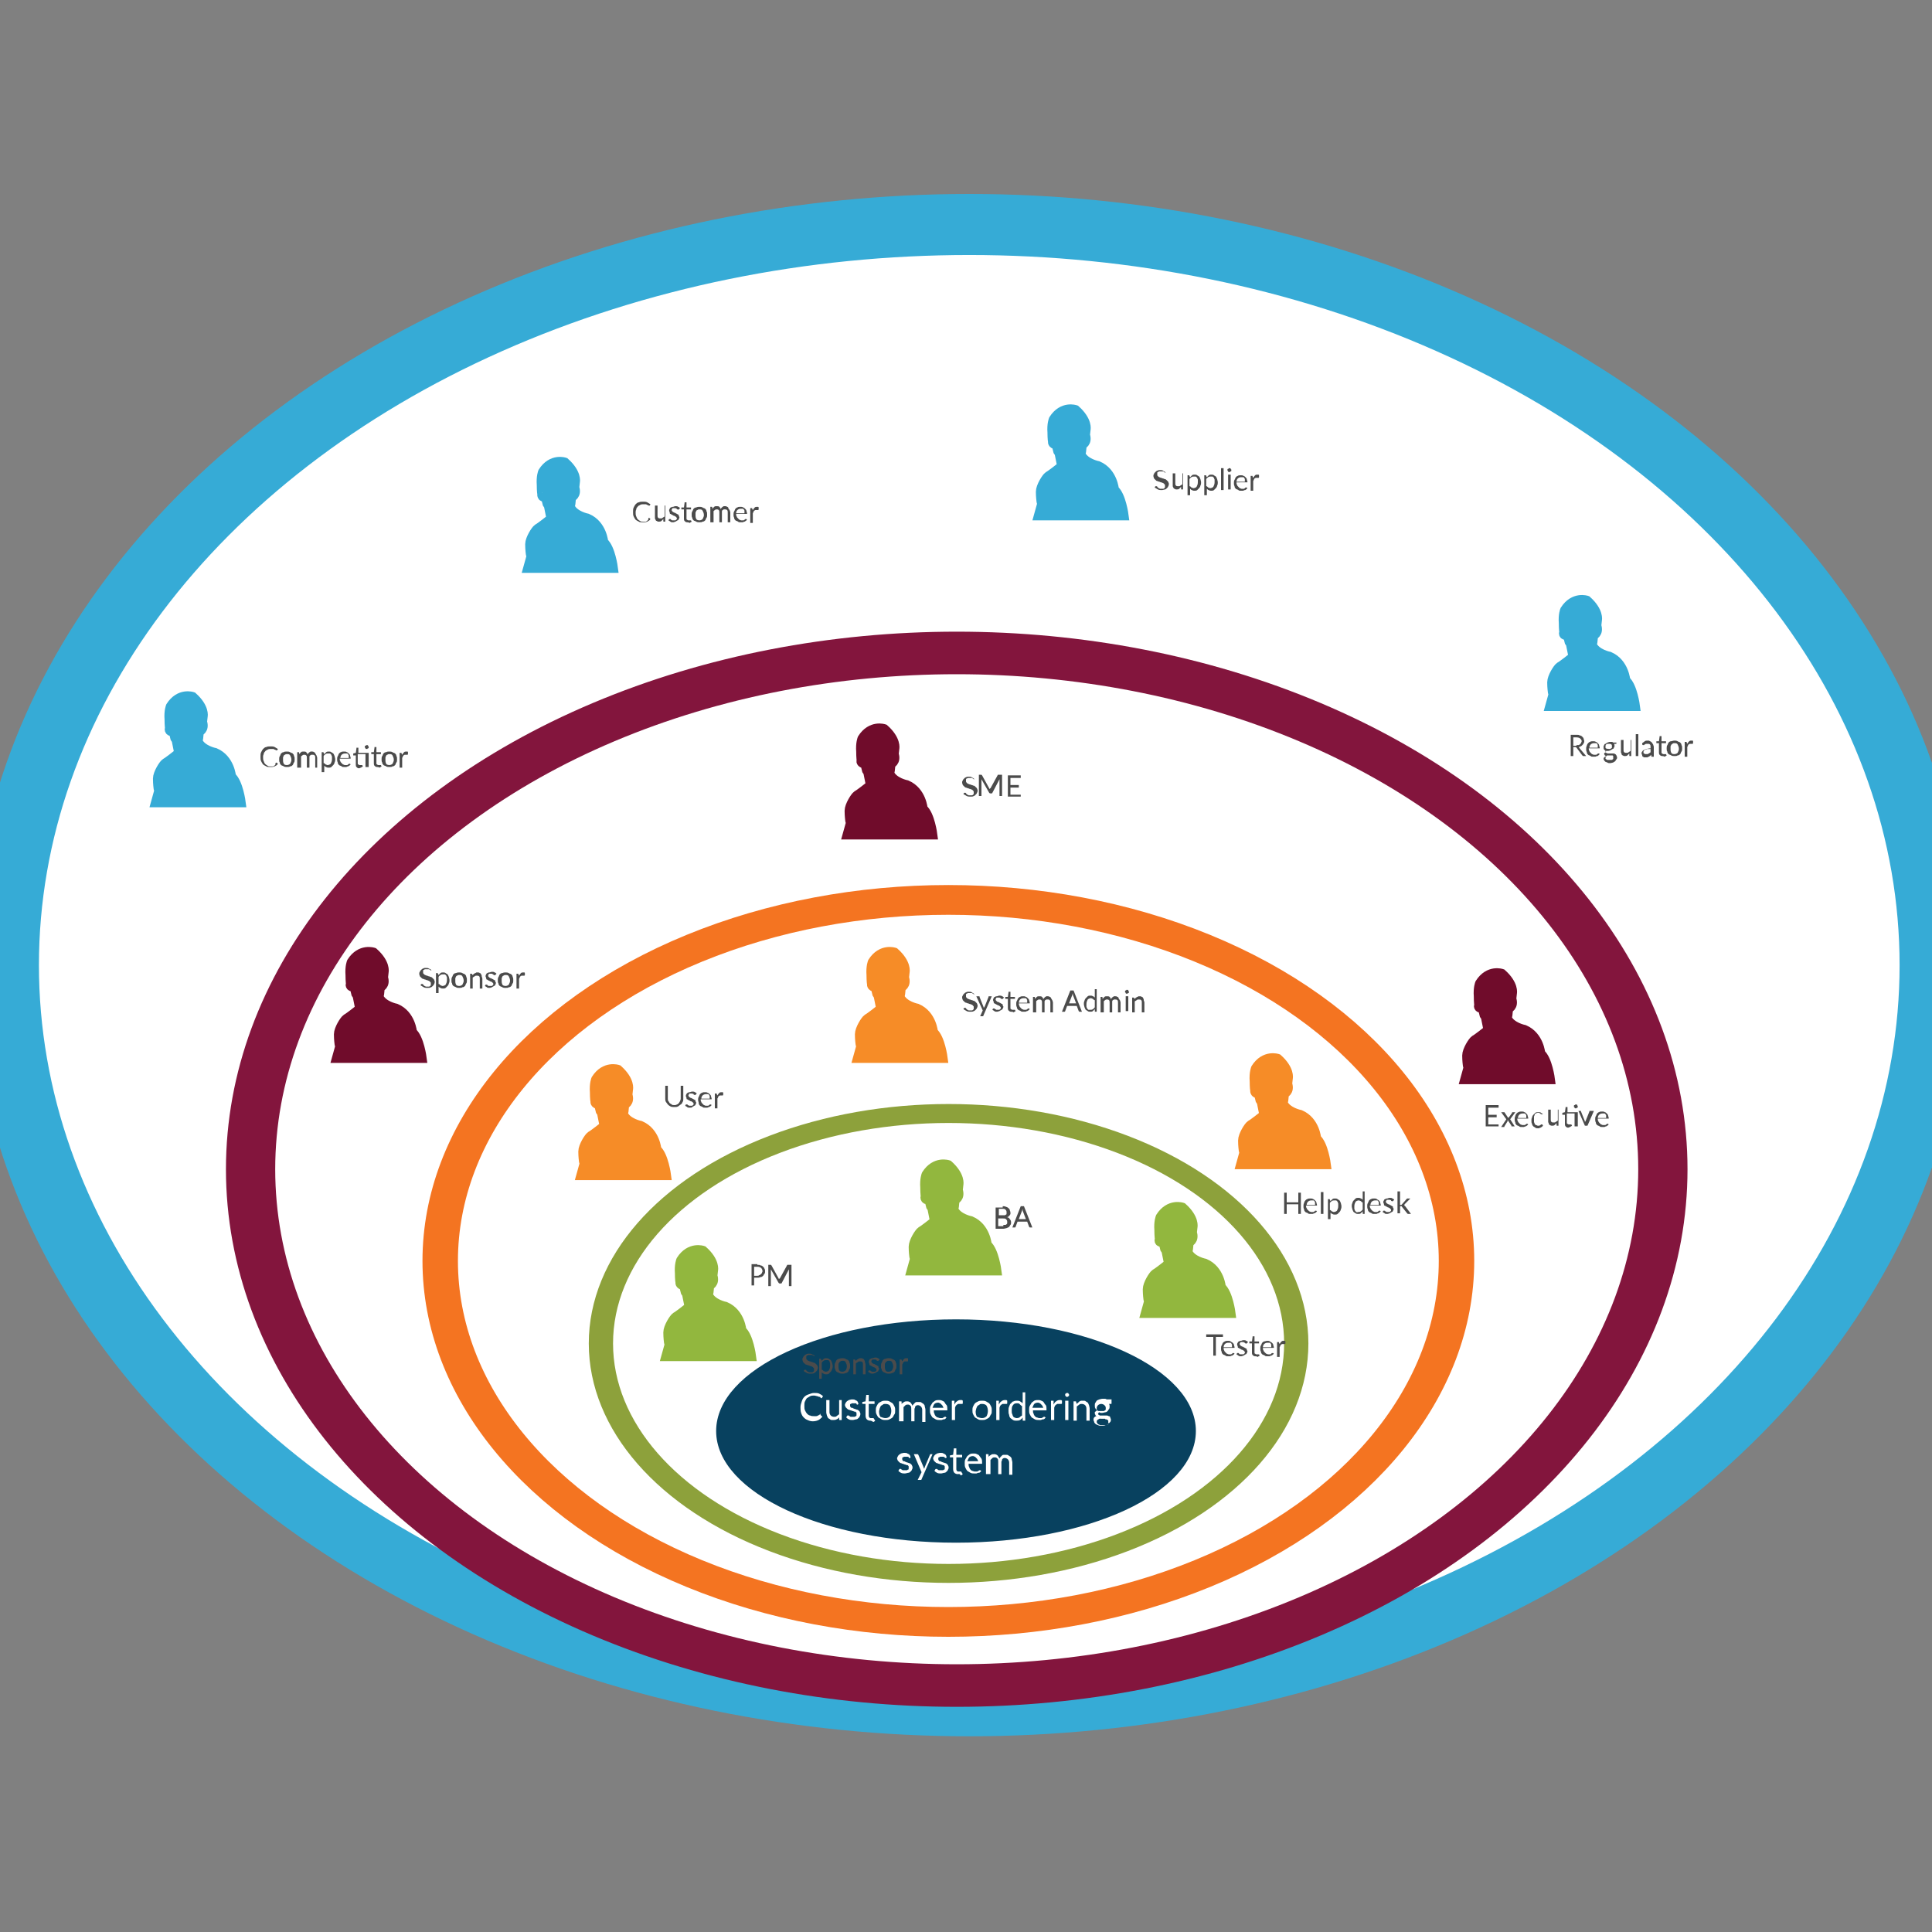 <svg version="1.1" id="Layer_1" xmlns="http://www.w3.org/2000/svg" x="0" y="0" viewBox="0 0 300 300" xml:space="preserve"><rect x="0" y="0" width="300" height="300" fill="#808080" stroke="none"/><style>.st5{enable-background:new}.st6{fill:#fff}.st10,.st7,.st8,.st9{fill:#92b73e;stroke:#92b73e;stroke-width:1.5}.st10,.st8,.st9{fill:#f68c27;stroke:#f68c27}.st10,.st9{fill:#700c2b;stroke:#700c2b}.st10{fill:#36abd6;stroke:#36abd6}.st11{fill:#4b4b4b}</style><g id="jripkdb2-ko85" transform="translate(5 105)"><ellipse vector-effect="non-scaling-stroke" cx="20.9" cy="7.1" rx="21.5" ry="18.2" fill="#fff" stroke="#36abd6" stroke-width="1.5" id="image" transform="scale(6.962 6.319)"/></g><ellipse vector-effect="non-scaling-stroke" cx="5.6" cy="-28" rx="21.5" ry="18.2" fill="#fff" stroke="#83153d" stroke-width="1.5" transform="matrix(5.1 0 0 4.405 120 304.9)" id="jripkdb2-ko83"/><ellipse vector-effect="non-scaling-stroke" cx="-17" cy="-73.2" rx="21.5" ry="18.2" fill="#fff" stroke="#f47421" stroke-width="1.5" transform="matrix(3.67 0 0 3.08 209.65 421.25)" id="jripkdb2-ko81"/><ellipse vector-effect="non-scaling-stroke" cx="-54.9" cy="-159.5" rx="21.5" ry="18.2" fill="#fff" stroke="#8da13b" stroke-width="1.5" transform="matrix(2.511 0 0 1.962 285.15 521.55)" id="Ellipse-jripkdb2-ko80"/><g id="Ellipse-jripkdb2-ko79"><ellipse vector-effect="non-scaling-stroke" cx="-116.1" cy="-435.4" rx="21.5" ry="18.2" fill="#08415f" stroke="#08415f" stroke-width="1.5" transform="matrix(1.674 0 0 .915 342.8 620.6)"/><g class="st5"><path class="st6" d="M-215.4-400.9c.1 0 .1 0 0 0l.3.3c-.2.2-.4.4-.6.5-.2.1-.5.2-.9.2-.3 0-.6-.1-.8-.2-.3-.1-.5-.3-.6-.4-.2-.2-.3-.4-.4-.7-.1-.3-.1-.6-.1-.9 0-.3.1-.6.2-.9.1-.3.2-.5.4-.7.2-.2.4-.3.7-.4s.5-.2.8-.2c.3 0 .6 0 .8.1.2.1.4.2.6.4l-.2.3h-.1s-.1 0-.1-.1-.1-.1-.2-.1-.2-.1-.3-.1c-.1 0-.3-.1-.5-.1s-.4 0-.6.1c-.2.1-.3.2-.5.3-.1.1-.2.3-.3.5-.1.2-.1.4-.1.7 0 .3 0 .5.1.7.1.2.2.4.3.5.1.1.3.3.5.3.2.1.4.1.6.1h.3c.1 0 .2 0 .3-.1.1 0 .2-.1.2-.1.1 0 .1-.1.2-.2v.2zM-212.1-403.1v3h-.3c-.1 0-.1 0-.1-.1v-.3c-.1.1-.3.3-.4.3-.2.1-.3.1-.6.1-.2 0-.3 0-.4-.1-.1-.1-.2-.1-.3-.2-.1-.1-.1-.2-.2-.4 0-.1-.1-.3-.1-.5v-1.9h.5v1.9c0 .2.1.4.2.5.1.1.3.2.5.2s.3 0 .4-.1c.1-.1.3-.2.4-.3v-2.2h.4zM-209.5-402.6l-.1.1h-.1s-.1 0-.1-.1-.1-.1-.2-.1h-.5c-.1 0-.1.1-.2.1s-.1.1-.1.1v.2c0 .1 0 .1.1.2 0 .1.1.1.2.1s.2.1.2.1c.1 0 .2.1.3.1.1 0 .2.1.3.1.1 0 .2.1.2.1l.2.2c0 .1.1.2.1.3 0 .1 0 .3-.1.4 0 .1-.1.2-.2.3-.1.1-.2.2-.4.2-.1 0-.3.1-.5.1s-.4 0-.6-.1c-.2-.1-.3-.2-.4-.3l.1-.2.1-.1c.1-.1 0 0 .1 0h.1l.1.1c.1 0 .1.1.2.1h.6c.1 0 .1-.1.2-.1s.1-.1.1-.2v-.2c0-.1 0-.2-.1-.2 0-.1-.1-.1-.2-.1s-.2-.1-.3-.1c-.1 0-.2-.1-.3-.1-.1 0-.2-.1-.3-.1-.1 0-.2-.1-.3-.2l-.2-.2c0-.1-.1-.2-.1-.3 0-.1 0-.2.1-.3 0-.1.1-.2.2-.3.1-.1.2-.1.3-.2.1 0 .3-.1.5-.1s.4 0 .5.1c.2.1.3.1.4.3l.1.3zM-207.7-400c-.2 0-.4-.1-.5-.2-.1-.1-.2-.3-.2-.6v-1.8h-.4-.1V-402.9l.5-.1.1-.9v-.1h.4v1h.9v.4h-.9v1.8c0 .1 0 .2.1.3.1.1.1.1.2.1h.4s.1 0 .1.1l.2.3c-.1.1-.2.2-.3.2-.3-.2-.4-.2-.5-.2zM-205.3-403.1c.2 0 .4 0 .6.1.2.1.3.2.5.3.1.1.2.3.3.5.1.2.1.4.1.6 0 .2 0 .5-.1.6s-.2.4-.3.5c-.1.1-.3.2-.5.3-.2.1-.4.1-.6.1-.2 0-.4 0-.6-.1-.2-.1-.3-.2-.5-.3-.1-.1-.2-.3-.3-.5-.1-.2-.1-.4-.1-.6 0-.2 0-.4.1-.6.1-.2.2-.4.3-.5.1-.1.3-.2.5-.3.2-.1.4-.1.6-.1zm0 2.7c.3 0 .5-.1.7-.3.1-.2.2-.5.2-.8 0-.4-.1-.6-.2-.8-.1-.2-.4-.3-.7-.3-.2 0-.3 0-.4.1-.1.1-.2.1-.3.2-.1.1-.1.2-.2.4 0 .1-.1.3-.1.5 0 .4.1.6.2.8.3.1.5.2.8.2zM-203.2-400v-3h.3c.1 0 .1 0 .1.1v.3c.1-.1.2-.2.4-.3.1-.1.3-.1.5-.1s.4.1.5.2c.1.1.2.3.3.5 0-.1.1-.2.2-.3l.2-.2c.1-.1.2-.1.3-.1h.3c.2 0 .3 0 .4.1.1.1.2.1.3.2.1.1.2.2.2.4 0 .1.1.3.1.5v1.9h-.5v-1.9c0-.2-.1-.4-.2-.5-.1-.1-.3-.2-.4-.2h-.2c-.1 0-.1.1-.2.1-.1.1-.1.1-.1.2s-.1.2-.1.3v1.9h-.5v-1.9c0-.2 0-.4-.1-.5-.1-.1-.2-.2-.4-.2-.1 0-.3 0-.4.1l-.3.3v2.2h-.7zM-195.8-400.5l-.2.2c-.1.1-.2.1-.3.1-.1 0-.2.1-.3.1h-.3c-.2 0-.4 0-.6-.1-.2-.1-.3-.2-.5-.3-.1-.1-.2-.3-.3-.5-.1-.2-.1-.4-.1-.7 0-.2 0-.4.1-.6.1-.2.2-.3.3-.5.1-.1.3-.2.4-.3.2-.1.4-.1.6-.1.2 0 .3 0 .5.1s.3.1.4.3.2.3.3.4c.1.2.1.4.1.6v.2h-2.1c0 .2 0 .4.1.5 0 .1.1.3.2.4.1.1.2.2.3.2.1 0 .2.1.4.1h.3c.1 0 .2-.1.2-.1.1 0 .1-.1.2-.1h.1s.1 0 .1.1h.1zm-.5-1.4c0-.1 0-.2-.1-.3 0-.1-.1-.2-.2-.3l-.2-.2c-.1 0-.2-.1-.3-.1-.3 0-.5.1-.6.2-.1.1-.2.4-.3.6h1.7zM-194.6-402.5c.1-.2.2-.4.4-.5.1-.1.3-.2.5-.2h.2c.1 0 .1 0 .2.1v.4s0 .1-.1.1H-194c-.1 0-.1.1-.2.1l-.2.2c0 .1-.1.2-.1.3v1.9h-.5v-3h.4v.6zM-190.3-403.1c.2 0 .4 0 .6.1.2.1.3.2.5.3.1.1.2.3.3.5.1.2.1.4.1.6 0 .2 0 .5-.1.6s-.2.4-.3.5c-.1.1-.3.2-.5.3-.2.1-.4.1-.6.1-.2 0-.4 0-.6-.1-.2-.1-.3-.2-.5-.3-.1-.1-.2-.3-.3-.5-.1-.2-.1-.4-.1-.6 0-.2 0-.4.1-.6.1-.2.2-.4.3-.5.1-.1.3-.2.5-.3.2-.1.4-.1.6-.1zm0 2.7c.3 0 .5-.1.7-.3.1-.2.2-.5.2-.8 0-.4-.1-.6-.2-.8-.1-.2-.4-.3-.7-.3-.2 0-.3 0-.4.1-.1.1-.2.1-.3.2s-.1.2-.2.4c0 .1-.1.3-.1.5 0 .4.1.6.2.8.3.1.5.2.8.2zM-187.7-402.5c.1-.2.2-.4.4-.5.1-.1.3-.2.5-.2h.2c.1 0 .1 0 .2.1v.4s0 .1-.1.1H-187.1c-.1 0-.1.1-.2.1l-.2.2c0 .1-.1.2-.1.3v1.9h-.5v-3h.4v.6zM-183.6-404.4v4.4h-.3c-.1 0-.1 0-.1-.1v-.4c-.1.2-.3.3-.4.4-.2.1-.4.1-.6.1-.2 0-.3 0-.5-.1-.1-.1-.3-.2-.4-.3-.1-.1-.2-.3-.2-.5-.1-.2-.1-.4-.1-.7 0-.2 0-.4.1-.6.1-.2.1-.4.3-.5.1-.1.2-.3.4-.3.2-.1.3-.1.5-.1s.3 0 .5.1c.1.1.2.1.4.3v-1.7h.4zm-.6 2.1l-.3-.3c-.1-.1-.2-.1-.4-.1-.3 0-.5.1-.6.3-.2.2-.2.5-.2.9 0 .2 0 .4.1.5 0 .1.1.3.1.3.1.1.1.2.2.2s.2.1.3.1c.2 0 .3 0 .5-.1.1-.1.2-.2.4-.3v-1.5zM-180.4-400.5l-.2.2c-.1.1-.2.1-.3.1-.1 0-.2.1-.3.1h-.3c-.2 0-.4 0-.6-.1-.2-.1-.3-.2-.5-.3-.1-.1-.2-.3-.3-.5-.1-.2-.1-.4-.1-.7 0-.2 0-.4.1-.6.1-.2.2-.3.3-.5.1-.1.3-.2.4-.3.2-.1.4-.1.6-.1.2 0 .3 0 .5.1s.3.1.4.3.2.3.3.4c.1.2.1.4.1.6v.2h-2.1c0 .2 0 .4.1.5 0 .1.1.3.2.4.1.1.2.2.3.2.1 0 .2.1.4.1h.3c.1 0 .2-.1.2-.1.1 0 .1-.1.2-.1h.1s.1 0 .1.1h.1zm-.4-1.4c0-.1 0-.2-.1-.3 0-.1-.1-.2-.2-.3l-.2-.2c-.1 0-.2-.1-.3-.1-.3 0-.5.1-.6.2-.1.1-.2.4-.3.6h1.7zM-179.2-402.5c.1-.2.2-.4.4-.5.1-.1.3-.2.5-.2h.2c.1 0 .1 0 .2.1v.4s0 .1-.1.1H-178.6c-.1 0-.1.1-.2.1l-.2.2c0 .1-.1.2-.1.3v1.9h-.5v-3h.4v.6zM-176.8-404v.1s0 .1-.1.1l-.1.1h-.1-.1s-.1 0-.1-.1l-.1-.1v-.1-.1s0-.1.1-.1l.1-.1h.2s.1 0 .1.1l.1.1v.1zm-.1.9v3h-.5v-3h.5zM-175.6-402.6l.2-.2c.1-.1.2-.1.2-.2.1 0 .2-.1.3-.1h.3c.2 0 .3 0 .4.1.1.1.2.1.3.2.1.1.1.2.2.4 0 .1.1.3.1.5v1.9h-.5v-1.9c0-.2-.1-.4-.2-.5-.1-.1-.3-.2-.5-.2s-.3 0-.4.1c-.1.1-.3.2-.4.3v2.2h-.5v-3h.3c.1 0 .1 0 .1.1l.1.3zM-170.2-402.9v.2c0 .1 0 .1-.1.1h-.3c.1.1.1.3.1.4 0 .1 0 .3-.1.4-.1.1-.1.2-.2.3-.1.1-.2.2-.4.2-.1 0-.3.1-.5.1-.1 0-.3 0-.4-.1-.1 0-.1.1-.1.1l-.1.1c0 .1 0 .1.1.2.1 0 .1.1.2.1h1.1c.1 0 .2.1.3.1.1 0 .2.1.2.2s.1.2.1.3c0 .1 0 .3-.1.4l-.3.3c-.1.1-.3.2-.4.2-.2.1-.4.1-.6.1s-.4 0-.6-.1-.3-.1-.4-.2c-.1-.1-.2-.2-.2-.3s-.1-.2-.1-.3c0-.1 0-.3.1-.4.1-.1.2-.2.4-.2-.1 0-.2-.1-.2-.2-.1-.1-.1-.2-.1-.3v-.1s0-.1.1-.1l.1-.1s.1-.1.2-.1c-.1-.1-.3-.2-.3-.3-.1-.1-.1-.3-.1-.5 0-.1 0-.3.1-.4.1-.1.1-.2.2-.3.1-.1.2-.1.4-.2.1 0 .3-.1.5-.1h.4c.1 0 .2.1.3.1h.7zm-.5 3c0-.1 0-.1-.1-.2 0 0-.1-.1-.2-.1s-.2 0-.2-.1H-172.1c-.1.1-.2.1-.3.2-.1.1-.1.2-.1.3 0 .1 0 .1.1.2 0 .1.1.1.2.2.1 0 .2.1.3.1h.8c.1 0 .2-.1.3-.1.1 0 .1-.1.2-.2-.2-.1-.1-.2-.1-.3zm-1-1.6h.3c.1 0 .1-.1.2-.1.1-.1.1-.1.1-.2v-.2c0-.2-.1-.3-.2-.4s-.3-.2-.5-.2-.4.1-.5.2c-.1.1-.2.3-.2.4v.2c0 .1.1.1.1.2.1.1.1.1.2.1h.5z" transform="translate(342.8 620.6)"/></g><g class="st5"><path class="st6" d="M-201.4-394.3l-.1.1h-.1s-.1 0-.1-.1-.1-.1-.2-.1h-.5c-.1 0-.1.1-.2.1s-.1.1-.1.1v.2c0 .1 0 .1.1.2 0 .1.1.1.2.1s.2.1.2.1c.1 0 .2.1.3.1.1 0 .2.1.3.1.1 0 .2.1.2.1l.2.2c0 .1.1.2.1.3 0 .1 0 .3-.1.4 0 .1-.1.2-.2.3-.1.1-.2.2-.4.2-.1 0-.3.1-.5.1s-.4 0-.6-.1c-.2-.1-.3-.2-.4-.3l.1-.2.1-.1c.1-.1 0 0 .1 0h.1l.1.1c.1 0 .1.1.2.1h.6c.1 0 .1-.1.2-.1s.1-.1.1-.2v-.2c0-.1 0-.2-.1-.2 0-.1-.1-.1-.2-.1s-.2-.1-.3-.1c-.1 0-.2-.1-.3-.1-.1 0-.2-.1-.3-.1-.1 0-.2-.1-.3-.2l-.2-.2c0-.1-.1-.2-.1-.3 0-.1 0-.2.1-.3 0-.1.1-.2.2-.3.1-.1.2-.1.3-.2.1 0 .3-.1.5-.1s.4 0 .5.1c.2.1.3.1.4.3l.1.3zM-198-394.8l-1.7 3.9s0 .1-.1.1h-.5l.6-1.2-1.2-2.8h.6l.1.1.8 1.9c0 .1.1.2.1.3 0-.1.1-.2.1-.3l.8-1.9s0-.1.1-.1H-198zM-195.8-394.3l-.1.1h-.1s-.1 0-.1-.1c-.1 0-.1-.1-.2-.1h-.5c-.1 0-.1.1-.2.1s-.1.1-.1.1v.2c0 .1 0 .1.1.2 0 .1.1.1.2.1s.2.1.2.1c.1 0 .2.1.3.1.1 0 .2.1.3.1.1 0 .2.1.2.1l.2.2c0 .1.1.2.1.3 0 .1 0 .3-.1.4 0 .1-.1.2-.2.3-.1.1-.2.2-.4.2-.1 0-.3.1-.5.1s-.4 0-.6-.1c-.2-.1-.3-.2-.4-.3l.1-.2.1-.1h.2l.1.1c.1 0 .1.1.2.1h.6c.1 0 .1-.1.2-.1s.1-.1.1-.2v-.2c0-.1 0-.2-.1-.2 0-.1-.1-.1-.2-.1s-.2-.1-.3-.1c-.1 0-.2-.1-.3-.1-.1 0-.2-.1-.3-.1-.1 0-.2-.1-.3-.2l-.2-.2c0-.1-.1-.2-.1-.3 0-.1 0-.2.1-.3 0-.1.1-.2.2-.3.1-.1.2-.1.3-.2.1 0 .3-.1.5-.1s.4 0 .5.1c.2.1.3.1.4.3l.1.3zM-194.1-391.7c-.2 0-.4-.1-.5-.2-.1-.1-.2-.3-.2-.6v-1.8h-.4-.1V-394.6l.5-.1.1-.9v-.1h.4v1h.9v.4h-.9v1.8c0 .1 0 .2.1.3.1.1.1.1.2.1h.4s.1 0 .1.1l.2.3c-.1.1-.2.2-.3.2-.2-.3-.3-.2-.5-.2zM-190.4-392.2l-.2.2c-.1.1-.2.1-.3.1s-.2.1-.3.1h-.3c-.2 0-.4 0-.6-.1-.2-.1-.3-.2-.5-.3-.1-.1-.2-.3-.3-.5-.1-.2-.1-.4-.1-.7 0-.2 0-.4.1-.6.1-.2.2-.3.3-.5.1-.1.3-.2.4-.3.2-.1.4-.1.6-.1.2 0 .3 0 .5.1s.3.1.4.3c.1.1.2.3.3.4.1.2.1.4.1.6v.2h-2.1c0 .2 0 .4.1.5 0 .1.1.3.2.4.1.1.2.2.3.2.1 0 .2.1.4.1h.3c.1 0 .2-.1.2-.1.1 0 .1-.1.2-.1h.1s.1 0 .1.1h.1zm-.5-1.4c0-.1 0-.2-.1-.3 0-.1-.1-.2-.2-.3l-.2-.2c-.1 0-.2-.1-.3-.1-.3 0-.5.1-.6.2-.1.1-.2.4-.3.6h1.7zM-189.7-391.8v-3h.3c.1 0 .1 0 .1.1v.3c.1-.1.2-.2.4-.3.1-.1.3-.1.5-.1s.4.1.5.2c.1.1.2.3.3.5 0-.1.1-.2.2-.3l.2-.2c.1-.1.2-.1.3-.1h.3c.2 0 .3 0 .4.1.1.1.2.1.3.2.1.1.2.2.2.4 0 .1.1.3.1.5v1.9h-.5v-1.9c0-.2-.1-.4-.2-.5-.1-.1-.3-.2-.4-.2h-.2c-.1 0-.1.1-.2.1-.1.1-.1.1-.1.2s-.1.2-.1.3v1.9h-.5v-1.9c0-.2 0-.4-.1-.5-.1-.1-.2-.2-.4-.2-.1 0-.3 0-.4.1l-.3.3v2.2h-.7z" transform="translate(342.8 620.6)"/></g></g><path class="st7" d="M-359.4-372.3l.3 1.2.2.3.3 1.5s.4.4-.1.7c0 0-1.5 1.2-1.9 1.4-.3.2-1.2 1.6-1.2 2.4 0 .8.1 1.5.1 1.5l.1.4-.5 1.8h13.2s-.4-3.1-1.5-4c0 0-.2-2.7-2.5-3.7 0 0-2.1-.4-2.7-1.8l.1-.5.1-1s.9-.3.5-1.5l.1-.9s.3-1.3-1.6-3c0 0-2-.7-3.4 1.5 0 0-.3.7-.2 2 0 0 0 1.2.1 1.4-.2.2 0 .7.5.3z" transform="translate(540 565)"/><path class="st7" d="M-208.8-385.6l.3 1.2.2.3.3 1.5s.4.4-.1.7c0 0-1.5 1.2-1.9 1.4-.3.2-1.2 1.6-1.2 2.4 0 .8.1 1.5.1 1.5l.1.4-.5 1.8h13.2s-.4-3.1-1.5-4c0 0-.2-2.7-2.5-3.7 0 0-2.1-.4-2.7-1.8l.1-.5.1-1s.9-.3.5-1.5l.1-.9s.3-1.3-1.6-3c0 0-2-.7-3.4 1.5 0 0-.3.7-.2 2 0 0 0 1.2.1 1.4-.1.1.1.6.5.3z" transform="translate(314.95 585)"/><path class="st7" d="M-285.8-358.9l.3 1.2.2.3.3 1.5s.4.4-.1.7c0 0-1.5 1.2-1.9 1.4-.3.2-1.2 1.6-1.2 2.4 0 .8.1 1.5.1 1.5l.1.4-.5 1.8h13.2s-.4-3.1-1.5-4c0 0-.2-2.7-2.5-3.7 0 0-2.1-.4-2.7-1.8l.1-.5.1-1s.9-.3.5-1.5l.1-.9s.3-1.3-1.6-3c0 0-2-.7-3.4 1.5 0 0-.3.7-.2 2 0 0 0 1.2.1 1.4-.2.1 0 .7.5.3z" transform="translate(430.05 545)"/><path class="st8" d="M-182-328.7l.3 1.2.2.3.3 1.5s.4.4-.1.7c0 0-1.5 1.2-1.9 1.4-.3.2-1.2 1.6-1.2 2.4 0 .8.1 1.5.1 1.5l.1.4-.5 1.8h13.2s-.4-3.1-1.5-4c0 0-.2-2.7-2.5-3.7 0 0-2.1-.4-2.7-1.8l.1-.5.1-1s.9-.3.5-1.5l.1-.9s.3-1.3-1.6-3c0 0-2-.7-3.4 1.5 0 0-.3.7-.2 2 0 0 0 1.2.1 1.4-.1.1.1.6.5.3z" transform="translate(274.95 500)"/><path class="st8" d="M-269.1-291.9l.3 1.2.2.3.3 1.5s.4.4-.1.7c0 0-1.5 1.2-1.9 1.4-.3.2-1.2 1.6-1.2 2.4 0 .8.1 1.5.1 1.5l.1.4-.5 1.8h13.2s-.4-3.1-1.5-4c0 0-.2-2.7-2.5-3.7 0 0-2.1-.4-2.7-1.8l.1-.5.1-1s.9-.3.5-1.5l.1-.9s.3-1.3-1.6-3c0 0-2-.7-3.4 1.5 0 0-.3.7-.2 2 0 0 0 1.2.1 1.4-.1.1.1.6.5.3z" transform="translate(405 445)"/><path class="st8" d="M-389.6-325.4l.3 1.2.2.3.3 1.5s.4.4-.1.7c0 0-1.5 1.2-1.9 1.4-.3.2-1.2 1.6-1.2 2.4 0 .8.1 1.5.1 1.5l.1.4-.5 1.8h13.2s-.4-3.1-1.5-4c0 0-.2-2.7-2.5-3.7 0 0-2.1-.4-2.7-1.8l.1-.5.1-1s.9-.3.5-1.5l.1-.9s.3-1.3-1.6-3c0 0-2-.7-3.4 1.5 0 0-.3.7-.2 2 0 0 0 1.2.1 1.4-.1.1.1.7.5.3z" transform="translate(585 495)"/><path class="st9" d="M-105-291.9l.3 1.2.2.3.3 1.5s.4.4-.1.7c0 0-1.5 1.2-1.9 1.4-.3.2-1.2 1.6-1.2 2.4 0 .8.1 1.5.1 1.5l.1.4-.5 1.8h13.2s-.4-3.1-1.5-4c0 0-.2-2.7-2.5-3.7 0 0-2.1-.4-2.7-1.8l.1-.5.1-1s.9-.3.5-1.5l.1-.9s.3-1.3-1.6-3c0 0-2-.7-3.4 1.5 0 0-.3.7-.2 2 0 0 0 1.2.1 1.4-.2.1 0 .6.5.3z" transform="translate(160 445)"/><path class="st9" d="M-265.7-221.6l.3 1.2.2.3.3 1.5s.4.4-.1.7c0 0-1.5 1.2-1.9 1.4-.3.2-1.2 1.6-1.2 2.4 0 .8.1 1.5.1 1.5l.1.4-.5 1.8h13.2s-.4-3.1-1.5-4c0 0-.2-2.7-2.5-3.7 0 0-2.1-.4-2.7-1.8l.1-.5.1-1s.9-.3.5-1.5l.1-.9s.3-1.3-1.6-3c0 0-2-.7-3.4 1.5 0 0-.3.7-.2 2 0 0 0 1.2.1 1.4-.2.1.1.6.5.3z" transform="translate(400 340)"/><path class="st9" d="M-459.8-298.6l.3 1.2.2.3.3 1.5s.4.4-.1.7c0 0-1.5 1.2-1.9 1.4-.3.2-1.2 1.6-1.2 2.4 0 .8.1 1.5.1 1.5l.1.4-.5 1.8h13.2s-.4-3.1-1.5-4c0 0-.2-2.7-2.5-3.7 0 0-2.1-.4-2.7-1.8l.1-.5.1-1s.9-.3.5-1.5l.1-.9s.3-1.3-1.6-3c0 0-2-.7-3.4 1.5 0 0-.3.7-.2 2 0 0 0 1.2.1 1.4-.2.1 0 .6.5.3z" transform="translate(690 455)"/><path class="st10" d="M-48.1-211.6l.3 1.2.2.3.3 1.5s.4.4-.1.7c0 0-1.5 1.2-1.9 1.4-.3.2-1.2 1.6-1.2 2.4 0 .8.1 1.5.1 1.5l.1.4-.5 1.8h13.2s-.4-3.1-1.5-4c0 0-.2-2.7-2.5-3.7 0 0-2.1-.4-2.7-1.8l.1-.5.1-1s.9-.3.5-1.5l.1-.9s.3-1.3-1.6-3c0 0-2-.7-3.4 1.5 0 0-.3.7-.2 2 0 0 0 1.2.1 1.4-.2.1 0 .7.5.3z" transform="translate(75 325)"/><path class="st10" d="M-326-121.2l.3 1.2.2.3.3 1.5s.4.4-.1.7c0 0-1.5 1.2-1.9 1.4-.3.2-1.2 1.6-1.2 2.4 0 .8.1 1.5.1 1.5l.1.4-.5 1.8h13.2s-.4-3.1-1.5-4c0 0-.2-2.7-2.5-3.7 0 0-2.1-.4-2.7-1.8l.1-.5.1-1s.9-.3.5-1.5l.1-.9s.3-1.3-1.6-3c0 0-2-.7-3.4 1.5 0 0-.3.7-.2 2 0 0 0 1.2.1 1.4-.1.1.1.6.5.3z" transform="translate(490 190.05)"/><path class="st10" d="M-486.6-181.4l.3 1.2.2.3.3 1.5s.4.4-.1.7c0 0-1.5 1.2-1.9 1.4-.3.2-1.2 1.6-1.2 2.4 0 .8.1 1.5.1 1.5l.1.4-.5 1.8h13.2s-.4-3.1-1.5-4c0 0-.2-2.7-2.5-3.7 0 0-2.1-.4-2.7-1.8l.1-.5.1-1s.9-.3.5-1.5l.1-.9s.3-1.3-1.6-3c0 0-2-.7-3.4 1.5 0 0-.3.7-.2 2 0 0 0 1.2.1 1.4-.2.2 0 .7.5.3z" transform="translate(730 279.85)"/><g class="st5" id="TextBox-jripkdb2-ko251"><path class="st11" d="M-72-216.6l.2.2c-.1.2-.3.3-.5.4-.2.1-.4.1-.7.1-.2 0-.5 0-.6-.1-.2-.1-.4-.2-.5-.3-.1-.1-.2-.3-.3-.5-.1-.2-.1-.4-.1-.7s0-.5.1-.7.2-.4.3-.5c.1-.1.3-.3.5-.3.2-.1.4-.1.7-.1.2 0 .4 0 .6.1.2.1.3.2.5.3l-.1.2h-.1-.1s-.1-.1-.2-.1-.1-.1-.2-.1h-.4c-.2 0-.3 0-.5.1-.1.1-.3.1-.4.3-.1.1-.2.2-.2.4-.1.2-.1.3-.1.5s0 .4.1.6.1.3.2.4c.1.1.2.2.4.3.1.1.3.1.5.1h.3c.1 0 .2 0 .2-.1.1 0 .1-.1.2-.1 0-.3 0-.3.2-.4-.1 0-.1 0 0 0zM-70.4-218.3c.2 0 .3 0 .5.1.1.1.3.1.4.2.1.1.2.2.2.4.1.1.1.3.1.5s0 .4-.1.5c-.1.1-.1.3-.2.4s-.2.2-.4.2c-.1.1-.3.1-.5.1s-.3 0-.5-.1c-.1-.1-.3-.1-.4-.2-.1-.1-.2-.2-.2-.4-.1-.1-.1-.3-.1-.5s0-.3.1-.5c.1-.1.1-.3.2-.4.1-.1.2-.2.4-.2.1-.1.3-.1.5-.1zm0 2.1c.2 0 .4-.1.5-.2.1-.2.2-.4.2-.6 0-.3-.1-.5-.2-.7-.1-.2-.3-.2-.5-.2-.1 0-.2 0-.3.1-.1 0-.2.1-.2.2-.1.1-.1.2-.1.3v.4c0 .3.1.5.2.6 0 0 .1.1.4.1zM-68.8-215.9v-2.3h.2c.1 0 .1 0 .1.1v.2l.3-.3c.1-.1.2-.1.4-.1s.3 0 .4.1c.1.1.2.2.2.4 0-.1.1-.2.1-.2l.2-.2c.1 0 .1-.1.2-.1h.2c.1 0 .2 0 .3.1.1 0 .2.1.2.2.1.1.1.2.2.3 0 .1.1.2.1.4v1.5h-.3v-1.5c0-.2 0-.3-.1-.4s-.2-.1-.3-.1h-.2c-.1 0-.1.1-.2.1 0 0-.1.1-.1.2v1.7h-.4v-1.5c0-.2 0-.3-.1-.4-.1-.1-.2-.1-.3-.1-.1 0-.2 0-.3.1-.1.1-.2.1-.2.2v1.7h-.6zM-64.6-217.9l.3-.3c.1-.1.3-.1.4-.1.1 0 .3 0 .4.1.1.1.2.1.3.2.1.1.1.2.2.4 0 .1.1.3.1.5s0 .3-.1.5c0 .1-.1.3-.2.4l-.3.3c-.1.1-.3.1-.4.1-.1 0-.3 0-.4-.1-.1 0-.2-.1-.3-.2v1h-.4v-3.1h.2c.1 0 .1 0 .1.1l.1.2zm0 1.4l.2.2c.1 0 .2.1.3.1.2 0 .4-.1.5-.2.1-.2.2-.4.2-.7v-.4c0-.1-.1-.2-.1-.3l-.2-.2h-.3c-.1 0-.3 0-.4.1-.1.1-.2.1-.3.3v1.1zM-60.5-216.3l-.2.2c-.1 0-.1.1-.2.1s-.2.1-.3.1h-.3c-.2 0-.3 0-.4-.1-.1-.1-.3-.1-.4-.2-.1-.1-.2-.2-.2-.4-.1-.2-.1-.3-.1-.5s0-.3.1-.5c.1-.1.1-.3.2-.4.1-.1.2-.2.3-.2.1-.1.3-.1.5-.1.1 0 .3 0 .4.1.1 0 .2.1.3.2.1.1.2.2.2.3 0 .1.1.3.1.4v.1H-62.2c0 .1 0 .3.1.4 0 .1.1.2.2.3l.2.2c.1 0 .2.1.3.1h.3c.1 0 .1 0 .2-.1.1 0 .1-.1.1-.1h.2l.1.1zm-.3-1.1v-.3c0-.1-.1-.1-.1-.2-.1-.1-.1-.1-.2-.1h-.3c-.2 0-.4.1-.5.2-.1.1-.2.3-.2.5h1.3zM-57.8-215.9h-.4v-2h-1.2v1.4c0 .1 0 .2.1.2 0 0 .1.1.2.1h.4l.1.2c-.1.1-.2.1-.3.2-.1 0-.2.1-.3.1-.2 0-.3-.1-.4-.2-.1-.1-.1-.3-.1-.4v-1.4h-.3-.1V-218l.4-.1.1-.7v-.1H-59.3v.8h1.6v2.2zm.1-3.1v.1s0 .1-.1.1c0 0-.1 0-.1.1h-.1-.1s-.1 0-.1-.1c0 0 0-.1-.1-.1v-.1-.1s0-.1.1-.1c0 0 .1 0 .1-.1h.2s.1 0 .1.1c0 0 0 .1.1.1v.1zM-56.4-215.9c-.2 0-.3-.1-.4-.2-.1-.1-.1-.3-.1-.4v-1.4h-.3-.1V-218.2h.4l.1-.7v-.1H-56.5v.8h.7v.3h-.7v1.4c0 .1 0 .2.1.2 0 0 .1.1.2.1h.4l.1.2c-.1.1-.2.1-.3.2-.2-.1-.3-.1-.4-.1zM-54.5-218.3c.2 0 .3 0 .5.1.1.1.3.1.4.2.1.1.2.2.2.4.1.1.1.3.1.5s0 .4-.1.5c-.1.1-.1.3-.2.4s-.2.2-.4.2c-.1.1-.3.1-.5.1s-.3 0-.5-.1c-.1-.1-.3-.1-.4-.2-.1-.1-.2-.2-.2-.4-.1-.1-.1-.3-.1-.5s0-.3.1-.5c.1-.1.1-.3.2-.4.1-.1.2-.2.4-.2.2-.1.3-.1.5-.1zm0 2.1c.2 0 .4-.1.5-.2.1-.2.2-.4.2-.6 0-.3-.1-.5-.2-.7-.1-.2-.3-.2-.5-.2-.1 0-.2 0-.3.1-.1 0-.2.1-.2.2-.1.1-.1.2-.1.3v.4c0 .3.1.5.2.6 0 0 .2.1.4.1zM-52.5-217.8c.1-.2.2-.3.3-.4.1-.1.2-.1.4-.1h.1s.1 0 .1.1v.3s0 .1-.1.1h-.1H-52.1c-.1 0-.1.1-.2.1 0 0-.1.1-.1.2s-.1.1-.1.2v1.5h-.4v-2.3H-52.6v.1l.1.2z" transform="translate(114.95 335)"/></g><g class="st5" id="jripkdb2-ko252"><path class="st11" d="M-353.9-131.7l-.1.1h-.1l-.1-.1c-.1 0-.1-.1-.2-.1h-.6c-.1 0-.1.1-.2.1s-.1.1-.1.2v.2c0 .1 0 .2.1.2 0 .1.1.1.2.2.1 0 .2.1.3.1.1 0 .2.1.3.1.1 0 .2.1.3.1.1 0 .2.1.3.2l.2.2c0 .1.1.2.1.3 0 .1 0 .3-.1.4 0 .1-.1.2-.2.3-.1.1-.2.2-.3.2s-.3.1-.5.1-.4 0-.6-.1c-.2-.1-.3-.2-.5-.3l.1-.2h.2s.1 0 .1.1l.1.1.1.1c.1 0 .1 0 .2.1h.5c.1 0 .2-.1.2-.1.1-.1.1-.1.1-.2v-.2c0-.1 0-.2-.1-.2 0-.1-.1-.1-.2-.2-.1 0-.2-.1-.3-.1-.1 0-.2-.1-.3-.1-.1 0-.2-.1-.3-.1s-.2-.1-.3-.2l-.2-.2c0-.1-.1-.2-.1-.4 0-.1 0-.2.1-.3 0-.1.1-.2.2-.3s.2-.2.3-.2c.1-.1.3-.1.4-.1.2 0 .4 0 .5.1s.3.1.4.3l.1-.1zM-351.3-131.3v2.3h-.2c-.1 0-.1 0-.1-.1v-.3l-.3.3c-.1.1-.3.1-.4.1-.1 0-.2 0-.3-.1-.1 0-.2-.1-.2-.2-.1-.1-.1-.2-.1-.3v-1.9h.4v1.5c0 .2 0 .3.1.4.1.1.2.1.4.1.1 0 .2 0 .3-.1.1-.1.2-.1.3-.2v-1.7h.1zM-350.2-130.9l.3-.3c.1-.1.3-.1.4-.1.1 0 .3 0 .4.1s.2.1.3.2c.1.1.1.2.2.4 0 .1.1.3.1.5s0 .3-.1.5c0 .1-.1.3-.2.4l-.3.3c-.1.1-.3.1-.4.1-.1 0-.3 0-.4-.1-.1 0-.2-.1-.3-.2v1h-.4v-3.1h.2c.1 0 .1 0 .1.1l.1.2zm0 1.4l.2.2c.1 0 .2.1.3.1.2 0 .4-.1.5-.2.1-.2.2-.4.2-.7v-.4c0-.1-.1-.2-.1-.3l-.2-.2h-.3c-.1 0-.3 0-.4.1-.1.1-.2.1-.3.3v1.1zM-347.6-130.9l.3-.3c.1-.1.3-.1.4-.1.1 0 .3 0 .4.1.1.1.2.1.3.2.1.1.1.2.2.4 0 .1.1.3.1.5s0 .3-.1.5c0 .1-.1.3-.2.4l-.3.3c-.1.1-.3.1-.4.1-.1 0-.3 0-.4-.1-.1 0-.2-.1-.3-.2v1h-.4v-3.1h.2c.1 0 .1 0 .1.1l.1.2zm0 1.4l.2.2c.1 0 .2.1.3.1.2 0 .4-.1.5-.2.1-.2.2-.4.2-.7v-.4c0-.1-.1-.2-.1-.3l-.2-.2h-.3c-.1 0-.3 0-.4.1-.1.1-.2.1-.3.3v1.1zM-345-132.3v3.4h-.4v-3.4h.4zM-343.8-132v.1s0 .1-.1.1c0 0-.1 0-.1.1h-.1-.1s-.1 0-.1-.1c0 0 0-.1-.1-.1v-.1-.1s0-.1.1-.1c0 0 .1 0 .1-.1h.2s.1 0 .1.1c0 0 0 .1.1.1v.1zm-.1.7v2.3h-.4v-2.3h.4zM-341.3-129.2l-.2.2c-.1.1-.1.1-.2.1s-.2.1-.3.1h-.3c-.2 0-.3 0-.4-.1-.1-.1-.3-.1-.4-.2-.1-.1-.2-.2-.2-.4-.1-.2-.1-.3-.1-.5s0-.3.1-.5c.1-.1.1-.3.2-.4.1-.1.2-.2.3-.2.1-.1.3-.1.5-.1.1 0 .3 0 .4.1.1 0 .2.1.3.2.1.1.2.2.2.3 0 .1.1.3.1.4v.1H-343c0 .1 0 .3.1.4 0 .1.1.2.2.3l.2.2c.1 0 .2.1.3.1h.3c.1 0 .1 0 .2-.1l.1-.1h.2l.1.1zm-.4-1.1v-.3c0-.1-.1-.1-.1-.2-.1-.1-.1-.1-.2-.1h-.3c-.2 0-.4.1-.5.2-.1.1-.2.3-.2.5h1.3zM-340.4-130.8c.1-.2.2-.3.3-.4.1-.1.2-.1.4-.1h.1s.1 0 .1.1v.3s0 .1-.1.1h-.1H-340c-.1 0-.1.1-.2.1 0 0-.1.1-.1.2s-.1.1-.1.2v1.5h-.4v-2.3H-340.5v.1l.1.2z" transform="translate(535 205)"/></g><g class="st5" id="jripkdb2-ko254"><path class="st11" d="M-483.7-212.6h-.4c-.1 0-.1 0-.2-.1l-.9-1.2-.1-.1h-.4v1.4h-.4v-3.3h.9c.2 0 .4 0 .5.1.2 0 .3.1.4.2.1.1.2.2.2.3 0 .1.1.2.1.4 0 .1 0 .2-.1.3 0 .1-.1.2-.2.3-.1.1-.2.2-.3.2-.1.1-.2.1-.3.1.1 0 .1.1.1.1l1.1 1.3zm-1.5-1.7h.3c.1 0 .2-.1.2-.1l.2-.2c0-.1.1-.2.1-.3 0-.2-.1-.3-.2-.4-.1-.1-.3-.2-.6-.2h-.5v1.3h.5zM-481.6-212.9l-.2.2c-.1.1-.1.1-.2.1s-.2.1-.3.1h-.3c-.2 0-.3 0-.4-.1-.1-.1-.3-.1-.4-.2-.1-.1-.2-.2-.2-.4-.1-.2-.1-.3-.1-.5s0-.3.1-.5c0-.1.1-.3.2-.4.1-.1.2-.2.3-.2.1-.1.3-.1.5-.1.1 0 .3 0 .4.1.1 0 .2.1.3.2.1.1.2.2.2.3 0 .1.1.3.1.4v.1H-483.3c0 .1 0 .3.1.4 0 .1.1.2.2.3l.2.2c.1 0 .2.1.3.1h.3c.1 0 .1 0 .2-.1.1 0 .1-.1.1-.1h.2l.1.1zm-.3-1.1v-.3c0-.1-.1-.1-.1-.2s-.1-.1-.2-.1h-.3c-.2 0-.4.1-.5.2-.1.1-.2.3-.2.5h1.3zM-479-214.8v.2c0 .1 0 .1-.1.1h-.3c.1.1.1.2.1.3 0 .1 0 .2-.1.3 0 .1-.1.2-.2.2-.1.1-.2.1-.3.2-.1 0-.2.1-.4.1h-.3l-.1.1v.1c0 .1 0 .1.1.1 0 0 .1 0 .2.1H-479.5c.1 0 .2 0 .3.1.1 0 .1.1.2.2 0 .1.1.2.1.3 0 .1 0 .2-.1.3-.1.1-.1.2-.2.3-.1.1-.2.1-.3.2-.1 0-.3.1-.5.1s-.3 0-.4-.1c-.1 0-.2-.1-.3-.1l-.2-.2c0-.1-.1-.2-.1-.2 0-.1 0-.2.1-.3.1-.1.2-.1.3-.2-.1 0-.1-.1-.2-.1 0-.1-.1-.1-.1-.2v-.1s0-.1.1-.1l.1-.1.1-.1-.3-.3c-.1-.1-.1-.2-.1-.4 0-.1 0-.2.1-.3 0-.1.1-.2.2-.2.1-.1.2-.1.3-.2.1 0 .2-.1.4-.1h.3c.1 0 .2.1.2.1h.5zm-.5 2.3v-.1l-.1-.1h-.8c-.1 0-.2.1-.2.2-.1.1-.1.1-.1.2v.1l.1.1c.1 0 .1.1.2.1h.6c.1 0 .2 0 .2-.1.1 0 .1-.1.1-.1v-.3zm-.7-1.2h.2c.1 0 .1-.1.2-.1l.1-.1v-.2c0-.1 0-.3-.1-.3-.1-.1-.2-.1-.4-.1s-.3 0-.4.1c-.1.1-.1.2-.1.3v.2c0 .1.1.1.1.1s.1.1.2.1c0-.1.1 0 .2 0zM-476.7-214.9v2.3h-.2c-.1 0-.1 0-.1-.1v-.3l-.3.3c-.1.1-.3.1-.4.1-.1 0-.2 0-.3-.1-.1 0-.2-.1-.2-.2s-.1-.2-.1-.3v-1.9h.4v1.5c0 .2 0 .3.1.4.1.1.2.1.4.1.1 0 .2 0 .3-.1.1-.1.2-.1.3-.2v-1.7h.1zM-475.6-216v3.4h-.4v-3.4h.4zM-475-214.6c.1-.1.3-.2.4-.3.1-.1.3-.1.5-.1.1 0 .2 0 .3.1.1 0 .2.1.3.2s.1.2.2.3c0 .1.1.2.1.4v1.5h-.2-.1l-.1-.1v-.2l-.2.2c-.1 0-.1.1-.2.1s-.1.1-.2.1h-.5c-.1 0-.1-.1-.2-.1-.1-.1-.1-.1-.1-.2s-.1-.2-.1-.3c0-.1 0-.2.1-.3.1-.1.1-.2.2-.2.1-.1.3-.1.4-.2.2 0 .4-.1.7-.1v-.2c0-.2 0-.3-.1-.4-.1-.1-.2-.1-.3-.1h-.3c-.1 0-.1.1-.2.1s-.1.1-.1.1h-.1-.1l-.1-.1v-.2zm1.3.9h-.5c-.1 0-.2.1-.3.1-.1 0-.1.1-.2.1 0 .1-.1.1-.1.2v.2s0 .1.1.1c0 0 .1 0 .1.1h.4c.1 0 .1 0 .2-.1.1 0 .1-.1.2-.1l.1-.1v-.5zM-471.9-212.6c-.2 0-.3-.1-.4-.2-.1-.1-.1-.3-.1-.4v-1.4h-.3-.1V-214.9h.4l.1-.7v-.1H-472v.8h.7v.3h-.7v1.4c0 .1 0 .2.1.2 0 0 .1.1.2.1h.4l.1.2c-.1.1-.2.1-.3.2-.2-.1-.3-.1-.4-.1zM-470-215c.2 0 .3 0 .5.1.1.1.3.1.4.2.1.1.2.2.2.4.1.1.1.3.1.5s0 .4-.1.5c-.1.1-.1.3-.2.4-.1.1-.2.2-.4.2-.1.1-.3.1-.5.1s-.3 0-.5-.1c-.1-.1-.3-.1-.4-.2-.1-.1-.2-.2-.2-.4-.1-.1-.1-.3-.1-.5s0-.3.1-.5c.1-.1.1-.3.2-.4.1-.1.2-.2.4-.2.1 0 .3-.1.5-.1zm0 2.1c.2 0 .4-.1.5-.2.1-.2.2-.4.2-.6 0-.3-.1-.5-.2-.7-.1-.2-.3-.2-.5-.2-.1 0-.2 0-.3.1s-.2.1-.2.2c-.1.1-.1.2-.1.3v.4c0 .3.1.5.2.6 0 0 .1.1.4.1zM-468-214.5c.1-.2.2-.3.3-.4.1-.1.2-.1.4-.1h.1s.1 0 .1.1v.3s0 .1-.1.1h-.1H-467.6c-.1 0-.1.1-.2.1 0 0-.1.1-.1.2s-.1.1-.1.2v1.5h-.4v-2.3H-468.1v.1l.1.2z" transform="translate(730 330)"/></g><path class="st10" d="M-165.3-138l.3 1.2.2.3.3 1.5s.4.4-.1.7c0 0-1.5 1.2-1.9 1.4-.3.2-1.2 1.6-1.2 2.4 0 .8.1 1.5.1 1.5l.1.4-.5 1.8h13.2s-.4-3.1-1.5-4c0 0-.2-2.7-2.5-3.7 0 0-2.1-.4-2.7-1.8l.1-.5.1-1s.9-.3.5-1.5l.1-.9s.3-1.3-1.6-3c0 0-2-.7-3.4 1.5 0 0-.3.7-.2 2 0 0 0 1.2.1 1.4-.1.2.1.7.5.3z" transform="translate(250 215)" id="jripkdb2-ko256"/><g class="st5" id="jripkdb2-ko258"><path class="st11" d="M-189.2-139.6l.2.2c-.1.2-.3.3-.5.4-.2.1-.4.1-.7.1-.2 0-.5 0-.6-.1-.2-.1-.4-.2-.5-.3-.1-.1-.2-.3-.3-.5-.1-.2-.1-.4-.1-.7s0-.5.1-.7.2-.4.3-.5c.1-.1.3-.3.5-.3.2-.1.4-.1.7-.1.2 0 .4 0 .6.1.2.1.3.2.5.3l-.1.2h-.1-.1s-.1-.1-.2-.1-.1-.1-.2-.1h-.4c-.2 0-.3 0-.5.1-.1.1-.3.1-.4.3-.1.1-.2.2-.2.4-.1.2-.1.3-.1.5s0 .4.1.6c.1.2.1.3.2.4.1.1.2.2.4.3.1.1.3.1.5.1h.3c.1 0 .2 0 .2-.1.1 0 .1-.1.2-.1s0-.4.2-.4c-.1 0-.1 0 0 0zM-186.7-141.3v2.3h-.2c-.1 0-.1 0-.1-.1v-.3l-.3.3c-.1.1-.3.1-.4.1-.1 0-.2 0-.3-.1-.1 0-.2-.1-.2-.2-.1-.1-.1-.2-.1-.3v-1.9h.4v1.5c0 .2 0 .3.1.4.1.1.2.1.4.1.1 0 .2 0 .3-.1.1-.1.2-.1.3-.2v-1.7h.1zM-184.6-140.9c-.1 0-.1 0 0 0-.1.1-.1 0-.2 0 0 0-.1 0-.1-.1 0 0-.1 0-.2-.1h-.4c-.1 0-.1 0-.1.1l-.1.1v.1c0 .1 0 .1.1.2l.1.1c.1 0 .1.1.2.1s.1 0 .2.1c.1 0 .2.1.2.1.1 0 .1.1.2.1s.1.1.1.2.1.1.1.2 0 .2-.1.3c0 .1-.1.2-.2.2-.1.1-.2.1-.3.2-.1 0-.2.1-.4.1s-.3 0-.4-.1c-.1-.1-.2-.1-.3-.2l.1-.2h.2s.1 0 .1.1c0 0 .1.1.2.1h.4c.1 0 .1 0 .2-.1l.1-.1v-.1c0-.1 0-.1-.1-.2l-.1-.1c-.1 0-.1-.1-.2-.1s-.1 0-.2-.1c-.1 0-.2-.1-.2-.1-.1 0-.1-.1-.2-.1s-.1-.1-.1-.2-.1-.2-.1-.3c0-.1 0-.2.1-.3 0-.1.1-.2.2-.2.1-.1.2-.1.3-.1.1 0 .2-.1.4-.1s.3 0 .4.1c.1 0 .2.1.3.2l-.2.2zM-183.3-138.9c-.2 0-.3-.1-.4-.2-.1-.1-.1-.3-.1-.4v-1.4h-.3-.1V-141.2h.4l.1-.7v-.1H-183.4v.8h.7v.3h-.7v1.4c0 .1 0 .2.1.2 0 0 .1.1.2.1h.4l.1.2c-.1.1-.2.1-.3.2-.2-.1-.3-.1-.4-.1zM-181.4-141.3c.2 0 .3 0 .5.1.1.1.3.1.4.2.1.1.2.2.2.4.1.1.1.3.1.5s0 .4-.1.5c-.1.1-.1.3-.2.4-.1.1-.2.2-.4.2-.1.1-.3.1-.5.1s-.3 0-.5-.1c-.1-.1-.3-.1-.4-.2-.1-.1-.2-.2-.2-.4-.1-.1-.1-.3-.1-.5s0-.3.1-.5c.1-.1.1-.3.2-.4.1-.1.2-.2.4-.2.2-.1.4-.1.5-.1zm0 2.1c.2 0 .4-.1.5-.2.1-.2.2-.4.2-.6 0-.3-.1-.5-.2-.7-.1-.2-.3-.2-.5-.2-.1 0-.2 0-.3.1-.1 0-.2.1-.2.2-.1.1-.1.2-.1.3v.4c0 .3.1.5.2.6 0 0 .2.1.4.1zM-179.7-139v-2.3h.2c.1 0 .1 0 .1.1v.2l.3-.3c.1-.1.2-.1.4-.1s.3 0 .4.1c.1.1.2.2.2.4 0-.1.1-.2.1-.2l.2-.2c.1 0 .1-.1.2-.1h.2c.1 0 .2 0 .3.1.1 0 .2.1.2.2s.1.2.2.3c0 .1.1.2.1.4v1.5h-.4v-1.5c0-.2 0-.3-.1-.4s-.2-.1-.3-.1h-.2c-.1 0-.1.1-.2.1 0 0-.1.1-.1.2v1.7h-.4v-1.5c0-.2 0-.3-.1-.4-.1-.1-.2-.1-.3-.1-.1 0-.2 0-.3.1-.1.1-.2.1-.2.2v1.7h-.5zM-174-139.3l-.2.2c-.1 0-.1.1-.2.1s-.2.1-.3.1h-.3c-.2 0-.3 0-.4-.1-.1-.1-.3-.1-.4-.2-.1-.1-.2-.2-.2-.4-.1-.2-.1-.3-.1-.5s0-.3.1-.5c.1-.1.1-.3.2-.4.1-.1.2-.2.3-.2.1-.1.3-.1.5-.1.1 0 .3 0 .4.1.1 0 .2.1.3.2.1.1.2.2.2.3 0 .1.1.3.1.4v.1H-175.7c0 .1 0 .3.1.4 0 .1.1.2.2.3l.2.2c.1 0 .2.1.3.1h.3c.1 0 .1 0 .2-.1.1 0 .1-.1.1-.1h.2l.1.1zm-.4-1.1v-.3c0-.1-.1-.1-.1-.2-.1-.1-.1-.1-.2-.1h-.3c-.2 0-.4.1-.5.2s-.2.3-.2.5h1.3zM-173.1-140.8c.1-.2.2-.3.3-.4.1-.1.2-.1.4-.1h.1s.1 0 .1.1v.3s0 .1-.1.1h-.1H-172.7c-.1 0-.1.1-.2.1 0 0-.1.1-.1.2s-.1.1-.1.2v1.5h-.4v-2.3H-173.2v.1l.1.2z" transform="translate(290 220)"/></g><g class="st5" id="jripkdb2-ko260"><path class="st11" d="M-122.9-289.4l-.1.1h-.1l-.1-.1c-.1 0-.1-.1-.2-.1h-.6c-.1 0-.1.1-.2.1s-.1.1-.1.2v.2c0 .1 0 .2.1.2 0 .1.1.1.2.2.1 0 .2.1.3.1.1 0 .2.1.3.1.1 0 .2.1.3.1.1 0 .2.1.3.2l.2.2c0 .1.1.2.1.3 0 .1 0 .3-.1.4 0 .1-.1.2-.2.3-.1.1-.2.2-.3.2-.1.1-.3.1-.5.1s-.4 0-.6-.1c-.2-.1-.3-.2-.5-.3l.1-.2h.2c.1 0 .1 0 .1.1l.1.1.1.1c.1 0 .1 0 .2.1h.5c.1 0 .2-.1.2-.1.1-.1.1-.1.1-.2v-.2c0-.1 0-.2-.1-.2 0-.1-.1-.1-.2-.2-.1 0-.2-.1-.3-.1-.1 0-.2-.1-.3-.1-.1 0-.2-.1-.3-.1-.1 0-.2-.1-.3-.2l-.2-.2c0-.1-.1-.2-.1-.4 0-.1 0-.2.1-.3 0-.1.1-.2.2-.3s.2-.2.3-.2c.1-.1.3-.1.4-.1.2 0 .4 0 .5.1.2.1.3.1.4.3l.1-.1zM-121.9-288.6l.3-.3c.1-.1.3-.1.4-.1.1 0 .3 0 .4.1.1.1.2.1.3.2s.1.2.2.4c0 .1.1.3.1.5s0 .3-.1.5c0 .1-.1.3-.2.4l-.3.3c-.1.1-.3.1-.4.1-.1 0-.3 0-.4-.1-.1 0-.2-.1-.3-.2v1h-.4v-3.1h.2c.1 0 .1 0 .1.1l.1.2zm.1 1.4l.2.2c.1 0 .2.1.3.1.2 0 .4-.1.5-.2.1-.2.2-.4.2-.7v-.4c0-.1-.1-.2-.1-.3l-.2-.2h-.3c-.1 0-.3 0-.4.1s-.2.1-.3.3v1.1zM-118.7-289c.2 0 .3 0 .5.1.1.1.3.1.4.2.1.1.2.2.2.4.1.1.1.3.1.5s0 .4-.1.5c-.1.1-.1.3-.2.4-.1.1-.2.2-.4.2-.1.1-.3.1-.5.1s-.3 0-.5-.1c-.1-.1-.3-.1-.4-.2-.1-.1-.2-.2-.2-.4-.1-.1-.1-.3-.1-.5s0-.3.1-.5c.1-.1.1-.3.2-.4.1-.1.2-.2.4-.2.2-.1.4-.1.5-.1zm0 2.1c.2 0 .4-.1.5-.2.1-.2.2-.4.2-.6 0-.3-.1-.5-.2-.7-.1-.2-.3-.2-.5-.2-.1 0-.2 0-.3.1-.1 0-.2.1-.2.2-.1.1-.1.2-.1.3v.4c0 .3.1.5.2.6 0 0 .2.1.4.1zM-116.6-288.6l.2-.2c.1 0 .1-.1.2-.1s.1-.1.2-.1h.2c.1 0 .2 0 .3.1.1 0 .2.1.2.2.1.1.1.2.1.3 0 .1.1.2.1.4v1.5h-.4v-1.5c0-.2 0-.3-.1-.4-.1-.1-.2-.1-.4-.1-.1 0-.2 0-.3.1-.1.1-.2.1-.3.2v1.7h-.4v-2.3h.2c.1 0 .1 0 .1.1l.1.1zM-113.1-288.6c0 .1 0 .1 0 0-.1.1-.1 0-.2 0 0 0-.1 0-.1-.1 0 0-.1 0-.2-.1h-.4c-.1 0-.1 0-.1.1l-.1.1v.1c0 .1 0 .1.1.2l.1.1c.1 0 .1.1.2.1s.1 0 .2.1c.1 0 .2.1.2.1.1 0 .1.1.2.1s.1.1.1.2.1.1.1.2 0 .2-.1.3c0 .1-.1.2-.2.2-.1.1-.2.1-.3.2-.1 0-.2.1-.4.1s-.3 0-.4-.1c-.1-.1-.2-.1-.3-.2l.1-.2h.2s.1 0 .1.1c0 0 .1.1.2.1h.4c.1 0 .1 0 .2-.1l.1-.1v-.1c0-.1 0-.1-.1-.2l-.1-.1c-.1 0-.1-.1-.2-.1s-.1 0-.2-.1c-.1 0-.2-.1-.2-.1-.1 0-.1-.1-.2-.1s-.1-.1-.1-.2-.1-.2-.1-.3c0-.1 0-.2.1-.3 0-.1.1-.2.2-.2.1-.1.2-.1.3-.1.1 0 .2-.1.4-.1s.3 0 .4.1c.1 0 .2.1.3.2l-.2.2zM-111.5-289c.2 0 .3 0 .5.1.1.1.3.1.4.2.1.1.2.2.2.4.1.1.1.3.1.5s0 .4-.1.5c-.1.1-.1.3-.2.4-.1.1-.2.2-.4.2-.1.1-.3.1-.5.1s-.3 0-.5-.1c-.1-.1-.3-.1-.4-.2-.1-.1-.2-.2-.2-.4-.1-.1-.1-.3-.1-.5s0-.3.1-.5c.1-.1.1-.3.2-.4.1-.1.2-.2.4-.2.2-.1.4-.1.5-.1zm0 2.1c.2 0 .4-.1.5-.2.1-.2.2-.4.2-.6 0-.3-.1-.5-.2-.7-.1-.2-.3-.2-.5-.2-.1 0-.2 0-.3.1-.1 0-.2.1-.2.2-.1.1-.1.2-.1.3v.4c0 .3.1.5.2.6 0 0 .2.1.4.1zM-109.4-288.5c.1-.2.2-.3.3-.4.1-.1.2-.1.4-.1h.1s.1 0 .1.1v.3s0 .1-.1.1h-.1H-109c-.1 0-.1.1-.2.1 0 0-.1.1-.1.2s-.1.1-.1.2v1.5h-.4v-2.3H-109.5v.1l.1.2z" transform="translate(190 440)"/></g><g class="st5" id="jripkdb2-ko262"><path class="st11" d="M-293.6-229.1s-.1 0 0 0l-.1.1h-.1l-.1-.1c-.1 0-.1-.1-.2-.1h-.6c-.1 0-.1.1-.2.1s-.1.1-.1.2v.2c0 .1 0 .2.1.2 0 .1.1.1.2.2.1 0 .2.1.3.1.1 0 .2.1.3.1.1 0 .2.1.3.1.1 0 .2.1.3.2l.2.2c0 .1.1.2.1.3 0 .1 0 .3-.1.4 0 .1-.1.2-.2.3-.1.1-.2.2-.3.2-.1.1-.3.1-.5.1s-.4 0-.6-.1c-.2-.1-.3-.2-.5-.3l.1-.2h.2s.1 0 .1.1l.1.1.1.1c.1 0 .1 0 .2.1h.5c.1 0 .2-.1.2-.1.1-.1.1-.1.1-.2v-.2c0-.1 0-.2-.1-.2 0-.1-.1-.1-.2-.2-.1 0-.2-.1-.3-.1-.1 0-.2-.1-.3-.1-.1 0-.2-.1-.3-.1-.1 0-.2-.1-.3-.2l-.2-.2c0-.1-.1-.2-.1-.4 0-.1 0-.2.1-.3 0-.1.1-.2.2-.3.1-.1.2-.2.3-.2.1-.1.3-.1.4-.1.2 0 .4 0 .5.1s.3.1.4.3l.1-.1zM-289.4-229.7v3.3h-.4v-2.4-.1-.1l-1.1 2.1c0 .1-.1.1-.2.1h-.1c-.1 0-.1 0-.2-.1l-1.2-2.1v2.6h-.4v-3.3h.4l.1.1 1.1 2s0 .1.1.1v0s0-.1.1-.1l1.1-2s0-.1.1-.1h.6zM-286.5-226.7v.4h-2v-3.3h2v.4h-1.6v1.1h1.3v.4h-1.3v1.1h1.6z" transform="translate(445 350)"/></g><g class="st5" id="jripkdb2-ko264"><path class="st11" d="M-457.3-330.5v.4h-2v-3.3h2v.4h-1.6v1.1h1.3v.4h-1.3v1.1h1.6zM-454.8-330.1h-.4-.1v-.1l-.6-.9v.2l-.5.8v.1h-.5l.8-1.2-.8-1.1h.5l.6.9s0-.1.1-.1l.5-.7v-.1h.5l-.8 1.1.7 1.1z" transform="translate(690 505)"/><path class="st11" d="M-452.7-330.4l-.2.2c-.1 0-.1.1-.2.1s-.2.1-.3.1h-.3c-.2 0-.3 0-.4-.1-.1-.1-.3-.1-.4-.2-.1-.1-.2-.2-.2-.4-.1-.2-.1-.3-.1-.5s0-.3.1-.5c0-.1.1-.3.2-.4.1-.1.2-.2.3-.2.1-.1.3-.1.5-.1.1 0 .3 0 .4.1.1 0 .2.1.3.2.1.1.2.2.2.3 0 .1.1.3.1.4v.1H-454.4c0 .1 0 .3.1.4 0 .1.1.2.2.3l.2.2c.1 0 .2.1.3.1h.3c.1 0 .1 0 .2-.1.1 0 .1-.1.1-.1h.2l.1.1zm-.3-1.1v-.3c0-.1-.1-.1-.1-.2-.1-.1-.1-.1-.2-.1h-.3c-.2 0-.4.1-.5.2-.1.1-.2.3-.2.5h1.3zM-450.5-332c-.1.1-.1 0-.2 0 0 0-.1 0-.1-.1 0 0-.1 0-.2-.1h-.2c-.1 0-.2 0-.3.1-.1 0-.2.1-.2.2s-.1.2-.1.3v.8c0 .1.1.2.1.3s.1.1.2.2c.1 0 .2.1.3.1h.2c.1 0 .1-.1.2-.1l.1-.1h.2l.1.2-.2.2c-.1 0-.1.1-.2.1s-.2.1-.2.1h-.2c-.1 0-.3 0-.4-.1-.1-.1-.2-.1-.3-.2-.1-.1-.2-.2-.2-.4-.1-.1-.1-.3-.1-.5s0-.3.1-.5c0-.1.1-.3.2-.4l.3-.3c.1-.1.3-.1.5-.1s.3 0 .4.1c.1.1.2.1.3.2h-.1zM-448-332.5v2.3h-.2c-.1 0-.1 0-.1-.1v-.3l-.3.3c-.1.1-.3.1-.4.1-.1 0-.2 0-.3-.1-.1 0-.2-.1-.2-.2s-.1-.2-.1-.3v-1.9h.4v1.5c0 .2 0 .3.1.4.1.1.2.1.4.1.1 0 .2 0 .3-.1.1-.1.2-.1.3-.2v-1.7h.1zM-445.1-330.1h-.4v-2h-1.2v1.4c0 .1 0 .2.1.2 0 0 .1.1.2.1h.4l.1.2c-.1.1-.2.1-.3.2-.1 0-.2.1-.3.1-.2 0-.3-.1-.4-.2-.1-.1-.1-.3-.1-.4v-1.4h-.3-.1V-332.2l.4-.1.1-.7v-.1H-446.6v.8h1.6v2.2zm.1-3.1v.1s0 .1-.1.1c0 0-.1 0-.1.1h-.1-.1s-.1 0-.1-.1c0 0 0-.1-.1-.1v-.1-.1s0-.1.1-.1c0 0 .1 0 .1-.1h.2s.1 0 .1.1c0 0 0 .1.1.1-.1 0 0 .1 0 .1zM-442.5-332.5l-1 2.3h-.4l-1-2.3h.4v.1l.6 1.5v.2c0-.1 0-.1.1-.2l.6-1.5v-.1h.7zM-440.2-330.4l-.2.2c-.1 0-.1.1-.2.1s-.2.1-.3.1h-.3c-.2 0-.3 0-.4-.1-.1-.1-.3-.1-.4-.2-.1-.1-.2-.2-.2-.4-.1-.2-.1-.3-.1-.5s0-.3.1-.5c.1-.1.1-.3.2-.4.1-.1.2-.2.3-.2.1-.1.3-.1.5-.1.1 0 .3 0 .4.1.1 0 .2.1.3.2.1.1.2.2.2.3 0 .1.1.3.1.4v.1H-441.9c0 .1 0 .3.1.4 0 .1.1.2.2.3l.2.2c.1 0 .2.1.3.1h.3c.1 0 .1 0 .2-.1.1 0 .1-.1.1-.1h.2l.1.1zm-.4-1.1v-.3c0-.1-.1-.1-.1-.2-.1-.1-.1-.1-.2-.1h-.3c-.2 0-.4.1-.5.2-.1.1-.2.3-.2.5h1.3z" transform="translate(690 505)"/></g><g class="st5" id="jripkdb2-ko266"><path class="st11" d="M-200.3-323.4c.1 0 .3 0 .4-.1.1 0 .2-.1.3-.2.1-.1.1-.2.2-.3 0-.1.1-.2.1-.4v-2h.4v2c0 .2 0 .4-.1.5-.1.2-.1.3-.3.4-.1.1-.3.2-.4.3-.2.1-.3.1-.6.1-.2 0-.4 0-.6-.1-.2-.1-.3-.2-.4-.3-.1-.1-.2-.3-.3-.4-.1-.2-.1-.3-.1-.5v-2h.4v2c0 .1 0 .3.1.4s.1.2.2.3c.1.1.2.1.3.2.1.1.2.1.4.1zM-197-325c-.1 0-.1 0 0 0-.1.1-.1 0-.2 0 0 0-.1 0-.1-.1s-.1 0-.2-.1h-.4c-.1 0-.1 0-.1.1s-.1.1-.1.1v.1c0 .1 0 .1.1.2l.1.1c.1 0 .1.1.2.1s.1 0 .2.1c.1 0 .2.1.2.1.1 0 .1.1.2.1s.1.1.1.2.1.1.1.2 0 .2-.1.3c0 .1-.1.2-.2.2-.1.1-.2.1-.3.2s-.2.1-.4.1-.3 0-.4-.1c-.1-.1-.2-.1-.3-.2l.1-.2h.2s.1 0 .1.1c0 0 .1 0 .2.1h.4c.1 0 .1 0 .2-.1l.1-.1v-.1c0-.1 0-.1-.1-.2l-.1-.1c-.1 0-.1-.1-.2-.1s-.1 0-.2-.1c-.1 0-.2-.1-.2-.1-.1 0-.1-.1-.2-.1s-.1-.1-.1-.2-.1-.2-.1-.3c0-.1 0-.2.1-.3 0-.1.1-.2.2-.2.1-.1.2-.1.3-.1.1 0 .2-.1.4-.1s.3 0 .4.1c.1 0 .2.1.3.2l-.2.2zM-194.5-323.4l-.2.2c-.1 0-.1.1-.2.1s-.2.1-.3.1h-.3c-.2 0-.3 0-.4-.1-.1-.1-.3-.1-.4-.2-.1-.1-.2-.2-.2-.4s-.1-.3-.1-.5 0-.3.1-.5c.1-.1.1-.3.2-.4.1-.1.2-.2.3-.2.1-.1.3-.1.5-.1.1 0 .3 0 .4.1.1 0 .2.1.3.2s.2.2.2.3.1.3.1.4v.1H-196.2c0 .1 0 .3.1.4 0 .1.1.2.2.3l.2.2c.1 0 .2.1.3.1h.3c.1 0 .1 0 .2-.1.1 0 .1-.1.1-.1h.2l.1.1zm-.3-1.1v-.3c0-.1-.1-.1-.1-.2-.1-.1-.1-.1-.2-.1h-.3c-.2 0-.4.1-.5.2-.1.1-.2.3-.2.5h1.3zM-193.6-324.9c.1-.2.2-.3.3-.4.1-.1.2-.1.4-.1h.1s.1 0 .1.1v.3s0 .1-.1.1h-.1H-193.2c-.1 0-.1.1-.2.1 0 0-.1.1-.1.2s-.1.1-.1.2v1.5h-.4v-2.3H-193.7v.1l.1.2z" transform="translate(305 495)"/></g><g class="st5" id="jripkdb2-ko268"><path class="st11" d="M-293.6-295.7s-.1 0 0 0l-.1.1h-.1l-.1-.1c-.1 0-.1-.1-.2-.1h-.6c-.1 0-.1.1-.2.1s-.1.1-.1.2v.2c0 .1 0 .2.1.2 0 .1.1.1.2.2.1 0 .2.1.3.1.1 0 .2.1.3.1.1 0 .2.1.3.1.1 0 .2.1.3.2l.2.2c0 .1.1.2.1.3 0 .1 0 .3-.1.4 0 .1-.1.2-.2.3s-.2.2-.3.2c-.1.1-.3.1-.5.1s-.4 0-.6-.1c-.2-.1-.3-.2-.5-.3l.1-.2h.2s.1 0 .1.1l.1.1.1.1c.1 0 .1 0 .2.1h.5c.1 0 .2-.1.2-.1.1-.1.1-.1.1-.2v-.2c0-.1 0-.2-.1-.2 0-.1-.1-.1-.2-.2-.1 0-.2-.1-.3-.1-.1 0-.2-.1-.3-.1-.1 0-.2-.1-.3-.1-.1 0-.2-.1-.3-.2l-.2-.2c0-.1-.1-.2-.1-.4 0-.1 0-.2.1-.3 0-.1.1-.2.2-.3.1-.1.2-.2.3-.2.1-.1.3-.1.4-.1.2 0 .4 0 .5.1s.3.1.4.3l.1-.1zM-291-295.3l-1.3 3s0 .1-.1.1h-.4l.4-.9-1-2.2h.5v.1l.6 1.5c0 .1 0 .1.1.2 0-.1 0-.1.1-.2l.6-1.5v-.1h.5zM-289.3-294.9s-.1.1 0 0c-.1.1-.1 0-.2 0 0 0-.1 0-.1-.1 0 0-.1 0-.2-.1h-.4c-.1 0-.1 0-.1.1l-.1.1v.1c0 .1 0 .1.1.2l.1.1s.1.1.2.1.1 0 .2.1c.1 0 .2.1.2.1.1 0 .1.1.2.1s.1.1.1.2.1.1.1.2 0 .2-.1.3c0 .1-.1.2-.2.2-.1.1-.2.1-.3.2-.1 0-.2.1-.4.1s-.3 0-.4-.1c-.1-.1-.2-.1-.3-.2l.1-.2h.2s.1 0 .1.1c0 0 .1 0 .2.1h.4c.1 0 .1 0 .2-.1l.1-.1v-.1c0-.1 0-.1-.1-.2l-.1-.1c-.1 0-.1-.1-.2-.1s-.1 0-.2-.1c-.1 0-.2-.1-.2-.1-.1 0-.1-.1-.2-.1s-.1-.1-.1-.2-.1-.2-.1-.3c0-.1 0-.2.1-.3 0-.1.1-.2.2-.2.1-.1.2-.1.3-.1.1 0 .2-.1.4-.1s.3 0 .4.1c.1 0 .2.1.3.2l-.2.2zM-288-292.9c-.2 0-.3-.1-.4-.2-.1-.1-.1-.3-.1-.4v-1.4h-.3-.1V-295.2h.4l.1-.7v-.1H-288.1v.8h.7v.3h-.7v1.4c0 .1 0 .2.1.2 0 0 .1.1.2.1H-287.5c.1 0 0 0 0 0h.1l.1.2c-.1.1-.2.1-.3.2-.1-.1-.3-.1-.4-.1zM-285.1-293.3l-.2.2c-.1 0-.1.1-.2.1s-.2.1-.3.1h-.3c-.2 0-.3 0-.4-.1-.1-.1-.3-.1-.4-.2-.1-.1-.2-.2-.2-.4-.1-.2-.1-.3-.1-.5s0-.3.1-.5c.1-.1.1-.3.2-.4s.2-.2.3-.2c.1-.1.3-.1.5-.1.1 0 .3 0 .4.1.1 0 .2.1.3.2s.2.2.2.3c0 .1.1.3.1.4v.1H-286.8c0 .1 0 .3.1.4 0 .1.1.2.2.3l.2.2c.1 0 .2.1.3.1h.3c.1 0 .1 0 .2-.1.1 0 .1-.1.1-.1h.2l.1.1zm-.4-1.1v-.3c0-.1-.1-.1-.1-.2-.1-.1-.1-.1-.2-.1h-.3c-.2 0-.4.1-.5.2-.1.1-.2.3-.2.5h1.3zM-284.6-292.9v-2.3h.2c.1 0 .1 0 .1.1v.2l.3-.3c.1-.1.2-.1.4-.1s.3 0 .4.1c.1.1.2.2.2.4 0-.1.1-.2.1-.2l.2-.2c.1 0 .1-.1.2-.1h.2c.1 0 .2 0 .3.1.1 0 .2.1.2.2.1.1.1.2.2.3 0 .1.1.2.1.4v1.5h-.4v-1.5c0-.2 0-.3-.1-.4s-.2-.1-.3-.1h-.2c-.1 0-.1.1-.2.1 0 0-.1.1-.1.2v1.7h-.4v-1.5c0-.2 0-.3-.1-.4-.1-.1-.2-.1-.3-.1-.1 0-.2 0-.3.1-.1.1-.2.1-.2.2v1.7h-.5zM-277-292.9h-.3-.1l-.1-.1-.3-.8h-1.5l-.3.8s0 .1-.1.1h-.4l1.3-3.3h.5l1.3 3.3zm-.9-1.3l-.5-1.3v-.1-.2c0 .1-.1.2-.1.3l-.5 1.3h1.1zM-274.7-296.3v3.4h-.2c-.1 0-.1 0-.1-.1v-.3l-.3.3c-.1.1-.3.1-.4.1-.1 0-.3 0-.4-.1-.1-.1-.2-.1-.3-.2-.1-.1-.1-.2-.2-.4 0-.1-.1-.3-.1-.5s0-.3.1-.5c0-.1.1-.3.2-.4l.3-.3c.1-.1.3-.1.4-.1.1 0 .3 0 .4.1.1 0 .2.1.3.2v-1.3h.3zm-.4 1.6l-.2-.2c-.1 0-.2-.1-.3-.1-.2 0-.4.1-.5.2-.1.2-.2.4-.2.7v.4c0 .1.1.2.1.3l.2.2h.3c.1 0 .3 0 .4-.1.1-.1.2-.1.3-.3v-1.1zM-274.1-292.9v-2.3h.2c.1 0 .1 0 .1.1v.2l.3-.3c.1-.1.2-.1.4-.1s.3 0 .4.1c.1.1.2.2.2.4 0-.1.1-.2.1-.2l.2-.2c.1 0 .1-.1.2-.1h.2c.1 0 .2 0 .3.1.1 0 .2.1.2.2s.1.2.2.3c0 .1.1.2.1.4v1.5h-.4v-1.5c0-.2 0-.3-.1-.4-.1-.1-.2-.1-.3-.1h-.2c-.1 0-.1.1-.2.1 0 0-.1.1-.1.2v1.7h-.4v-1.5c0-.2 0-.3-.1-.4-.1-.1-.2-.1-.3-.1-.1 0-.2 0-.3.1-.1.1-.2.1-.2.2v1.7h-.5zM-269.7-296v.1s0 .1-.1.1c0 0-.1 0-.1.1h-.1-.1s-.1 0-.1-.1c0 0 0-.1-.1-.1v-.1-.1s0-.1.1-.1c0 0 .1 0 .1-.1h.2s.1 0 .1.1c0 0 0 .1.1.1-.1 0 0 .1 0 .1zm-.1.7v2.3h-.4v-2.3h.4zM-268.8-294.9l.2-.2c.1 0 .1-.1.2-.1s.1-.1.2-.1h.2c.1 0 .2 0 .3.1.1 0 .2.1.2.2.1.1.1.2.1.3 0 .1.1.2.1.4v1.5h-.4v-1.5c0-.2 0-.3-.1-.4-.1-.1-.2-.1-.4-.1-.1 0-.2 0-.3.1-.1.1-.2.1-.3.2v1.7h-.4v-2.3h.2c.1 0 .1 0 .1.1l.1.1z" transform="translate(445 450)"/></g><g class="st5" id="jripkdb2-ko270"><path class="st11" d="M-393-359.8v3.3h-.4v-1.5h-1.8v1.5h-.4v-3.3h.4v1.5h1.8v-1.5h.4zM-390.5-356.9l-.2.2c-.1 0-.1.1-.2.1s-.2.1-.3.1h-.3c-.2 0-.3 0-.4-.1-.1-.1-.3-.1-.4-.2-.1-.1-.2-.2-.2-.4-.1-.2-.1-.3-.1-.5s0-.3.1-.5c0-.1.1-.3.2-.4.1-.1.2-.2.3-.2.1-.1.3-.1.5-.1.1 0 .3 0 .4.1.1 0 .2.1.3.2s.2.2.2.3c0 .1.1.3.1.4v.1H-392.2c0 .1 0 .3.1.4 0 .1.1.2.2.3l.2.2c.1 0 .2.1.3.1h.3c.1 0 .1 0 .2-.1.1 0 .1-.1.1-.1h.2l.1.1zm-.3-1.1v-.3c0-.1-.1-.1-.1-.2-.1-.1-.1-.1-.2-.1h-.3c-.2 0-.4.1-.5.2-.1.1-.2.3-.2.5h1.3zM-389.5-359.9v3.4h-.4v-3.4h.4zM-388.4-358.5l.3-.3c.1-.1.3-.1.4-.1.1 0 .3 0 .4.1.1.1.2.1.3.2.1.1.1.2.2.4 0 .1.1.3.1.5s0 .3-.1.5c0 .1-.1.3-.2.4l-.3.3c-.1.1-.3.1-.4.1-.1 0-.3 0-.4-.1-.1 0-.2-.1-.3-.2v1h-.4v-3.1h.2c.1 0 .1 0 .1.1l.1.2zm0 1.4l.2.2c.1 0 .2.1.3.1.2 0 .4-.1.5-.2.1-.2.2-.4.2-.7v-.4c0-.1-.1-.2-.1-.3l-.2-.2h-.3c-.1 0-.3 0-.4.1-.1.1-.2.1-.3.3v1.1zM-383.1-359.9v3.4h-.2c-.1 0-.1 0-.1-.1v-.3l-.3.3c-.1.1-.3.1-.4.1-.1 0-.3 0-.4-.1-.1-.1-.2-.1-.3-.2-.1-.1-.1-.2-.2-.4 0-.1-.1-.3-.1-.5s0-.3.1-.5c0-.1.1-.3.2-.4l.3-.3c.1-.1.3-.1.4-.1.1 0 .3 0 .4.1.1 0 .2.1.3.2v-1.3h.3zm-.4 1.6l-.2-.2c-.1 0-.2-.1-.3-.1-.2 0-.4.1-.5.2-.1.2-.2.4-.2.7v.4c0 .1.1.2.1.3l.2.2c.1.1.2 0 .3 0 .1 0 .3 0 .4-.1s.2-.1.3-.3v-1.1zM-380.6-356.9l-.2.2c-.1 0-.1.1-.2.1s-.2.1-.3.1h-.3c-.2 0-.3 0-.4-.1s-.3-.1-.4-.2c-.1-.1-.2-.2-.2-.4-.1-.2-.1-.3-.1-.5s0-.3.1-.5c.1-.1.1-.3.2-.4s.2-.2.3-.2c.1-.1.3-.1.5-.1.1 0 .3 0 .4.1s.2.1.3.2.2.2.2.3c0 .1.1.3.1.4v.1H-382.3c0 .1 0 .3.1.4 0 .1.1.2.2.3l.2.2c.1 0 .2.1.3.1h.3c.1 0 .1 0 .2-.1.1 0 .1-.1.1-.1h.2l.1.1zm-.3-1.1v-.3c0-.1-.1-.1-.1-.2-.1-.1-.1-.1-.2-.1h-.3c-.2 0-.4.1-.5.2-.1.1-.2.3-.2.5h1.3zM-378.7-358.5s0 .1 0 0c-.1.1-.1 0-.2 0 0 0-.1 0-.1-.1s-.1 0-.2-.1h-.4c-.1 0-.1 0-.1.1l-.1.1v.1c0 .1 0 .1.1.2l.1.1c.1 0 .1.1.2.1s.1 0 .2.1c.1 0 .2.1.2.1.1 0 .1.1.2.1s.1.1.1.2.1.1.1.2 0 .2-.1.3c0 .1-.1.2-.2.2-.1.1-.2.1-.3.2-.1 0-.2.1-.4.1s-.3 0-.4-.1c-.1-.1-.2-.1-.3-.2l.1-.2h.2s.1 0 .1.1c0 0 .1 0 .2.1h.4c.1 0 .1 0 .2-.1l.1-.1v-.1c0-.1 0-.1-.1-.2l-.1-.1c-.1 0-.1-.1-.2-.1s-.1 0-.2-.1c-.1 0-.2-.1-.2-.1-.1 0-.1-.1-.2-.1s-.1-.1-.1-.2-.1-.2-.1-.3c0-.1 0-.2.1-.3 0-.1.1-.2.2-.2.1-.1.2-.1.3-.1.1 0 .2-.1.4-.1s.3 0 .4.1c.1 0 .2.1.3.2l-.2.2zM-377.6-359.9v2h.2l.1-.1.7-.8.1-.1h.5l-.9.9c0 .1-.1.1-.1.1s.1 0 .1.1c0 0 0 .1.1.1l.9 1.2h-.4-.1l-.1-.1-.8-1s0-.1-.1-.1h-.2v1.1h-.4v-3.4h.4z" transform="translate(595 545)"/></g><g class="st5" id="jripkdb2-ko272"><path class="st11" d="M-227.4-383.6c.2 0 .4 0 .5.1.2 0 .3.1.4.2.1.1.2.2.2.3.1.1.1.3.1.4 0 .2 0 .3-.1.4-.1.1-.1.2-.2.3-.1.1-.2.2-.4.2-.2.1-.3.1-.5.1h-.5v1.2h-.4v-3.3h.9zm0 1.7c.1 0 .2 0 .3-.1.1 0 .2-.1.2-.1l.2-.2c0-.1.1-.2.1-.3 0-.2-.1-.4-.2-.5-.1-.1-.3-.2-.6-.2h-.5v1.4h.5zM-222.1-383.6v3.3h-.4v-2.4-.1-.1l-1.1 2.1c0 .1-.1.1-.2.1h-.1c-.1 0-.1 0-.2-.1l-1.2-2.1v2.6h-.4v-3.3h.4l.1.1 1.1 2s0 .1.1.1v0s0-.1.1-.1l1.1-2s0-.1.1-.1h.6z" transform="translate(345 580)"/></g><g class="st5" id="jripkdb2-ko274"><path class="st11" d="M-304.3-357.7c.2 0 .4 0 .5.1.1 0 .3.1.4.2.1.1.2.2.2.3 0 .1.1.2.1.4v.2c0 .1-.1.1-.1.2l-.2.2c-.1.1-.2.1-.3.1.2 0 .4.1.5.3.1.1.2.3.2.5 0 .1 0 .3-.1.4-.1.1-.1.2-.2.3-.1.1-.2.1-.4.2-.1 0-.3.1-.5.1h-1.2v-3.3h1.1zm-.6.3v1.1H-304c.1 0 .2-.1.2-.1.1 0 .1-.1.1-.2v-.2c0-.2-.1-.3-.2-.4-.1-.1-.3-.1-.5-.1h-.5zm.7 2.6h.3c.1 0 .2-.1.2-.1.1-.1.1-.1.1-.2v-.2c0-.2-.1-.3-.2-.4-.1-.1-.3-.1-.5-.1h-.7v1.2h.8zM-299.7-354.4h-.3-.1l-.1-.1-.3-.8h-1.5l-.3.8s0 .1-.1.1h-.4l1.3-3.3h.5l1.3 3.3zm-1-1.3l-.5-1.3v-.1-.2c0 .1-.1.2-.1.3l-.5 1.3h1.1z" transform="translate(460 545)"/></g><g class="st5" id="jripkdb2-ko276"><path class="st11" d="M-243.4-409.5l-.1.1h-.1l-.1-.1c-.1 0-.1-.1-.2-.1h-.6c-.1 0-.1.1-.2.1s-.1.1-.1.2v.2c0 .1 0 .2.1.2 0 .1.1.1.2.2.1 0 .2.1.3.1.1 0 .2.1.3.1.1 0 .2.1.3.1.1 0 .2.1.3.2l.2.2c0 .1.1.2.1.3 0 .1 0 .3-.1.4 0 .1-.1.2-.2.3-.1.1-.2.2-.3.2-.1.1-.3.1-.5.1s-.4 0-.6-.1c-.2-.1-.3-.2-.5-.3l.1-.2h.2s.1 0 .1.1l.1.1.1.1c.1 0 .1 0 .2.1h.5c.1 0 .2-.1.2-.1.1-.1.1-.1.1-.2v-.2c0-.1 0-.2-.1-.2 0-.1-.1-.1-.2-.2-.1 0-.2-.1-.3-.1-.1 0-.2-.1-.3-.1-.1 0-.2-.1-.3-.1-.1 0-.2-.1-.3-.2l-.2-.2c0-.1-.1-.2-.1-.4 0-.1 0-.2.1-.3 0-.1.1-.2.2-.3.1-.1.2-.2.3-.2.1-.1.3-.1.4-.1.2 0 .4 0 .5.1.2.1.3.1.4.3l.1-.1zM-242.4-408.7l.3-.3c.1-.1.3-.1.4-.1.1 0 .3 0 .4.1.1.1.2.1.3.2.1.1.1.2.2.4 0 .1.1.3.1.5s0 .3-.1.5c0 .1-.1.3-.2.4l-.3.3c-.1.1-.3.1-.4.1-.1 0-.3 0-.4-.1-.1 0-.2-.1-.3-.2v1h-.4v-3.1h.2c.1 0 .1 0 .1.1l.1.2zm.1 1.4l.2.2c.1 0 .2.1.3.1.2 0 .4-.1.5-.2.1-.2.2-.4.2-.7v-.4c0-.1-.1-.2-.1-.3s-.1-.1-.2-.2h-.3c-.1 0-.3 0-.4.1-.1.1-.2.1-.3.3v1.1zM-239.2-409.1c.2 0 .3 0 .5.1.1.1.3.1.4.2.1.1.2.2.2.4.1.1.1.3.1.5s0 .4-.1.5c-.1.1-.1.3-.2.4-.1.1-.2.2-.4.2-.1.1-.3.1-.5.1s-.3 0-.5-.1c-.1-.1-.3-.1-.4-.2-.1-.1-.2-.2-.2-.4-.1-.1-.1-.3-.1-.5s0-.3.1-.5c.1-.1.1-.3.2-.4.1-.1.2-.2.4-.2.2-.1.4-.1.5-.1zm0 2.1c.2 0 .4-.1.5-.2s.2-.4.2-.6c0-.3-.1-.5-.2-.7-.1-.2-.3-.2-.5-.2-.1 0-.2 0-.3.1s-.2.1-.2.2c-.1.1-.1.2-.1.3v.4c0 .3.1.5.2.6 0 0 .2.1.4.1zM-237.1-408.7l.2-.2c.1 0 .1-.1.2-.1s.1-.1.2-.1h.2c.1 0 .2 0 .3.1.1 0 .2.1.2.2.1.1.1.2.1.3 0 .1.1.2.1.4v1.5h-.4v-1.5c0-.2 0-.3-.1-.4s-.2-.1-.4-.1c-.1 0-.2 0-.3.1-.1.1-.2.1-.3.2v1.7h-.4v-2.3h.2c.1 0 .1 0 .1.1l.1.1zM-233.6-408.7s0 .1 0 0c-.1.1-.1 0-.2 0 0 0-.1 0-.1-.1s-.1 0-.2-.1h-.4c-.1 0-.1 0-.1.1l-.1.1v.1c0 .1 0 .1.1.2l.1.1c.1 0 .1.1.2.1s.1 0 .2.1c.1 0 .2.1.2.1.1 0 .1.1.2.1s.1.1.1.2.1.1.1.2 0 .2-.1.3c0 .1-.1.2-.2.2-.1.1-.2.1-.3.2-.1 0-.2.1-.4.1s-.3 0-.4-.1c-.1-.1-.2-.1-.3-.2l.1-.2h.2s.1 0 .1.1c0 0 .1 0 .2.1h.4c.1 0 .1 0 .2-.1l.1-.1v-.1c0-.1 0-.1-.1-.2l-.1-.1c-.1 0-.1-.1-.2-.1s-.1 0-.2-.1c-.1 0-.2-.1-.2-.1-.1 0-.1-.1-.2-.1s-.1-.1-.1-.2-.1-.2-.1-.3c0-.1 0-.2.1-.3 0-.1.1-.2.2-.2.1-.1.2-.1.3-.1.1 0 .2-.1.4-.1s.3 0 .4.1c.1 0 .2.1.3.2l-.2.2zM-232-409.1c.2 0 .3 0 .5.1.1.1.3.1.4.2.1.1.2.2.2.4.1.1.1.3.1.5s0 .4-.1.5c-.1.1-.1.3-.2.4-.1.1-.2.2-.4.2-.1.1-.3.1-.5.1s-.3 0-.5-.1c-.1-.1-.3-.1-.4-.2-.1-.1-.2-.2-.2-.4-.1-.1-.1-.3-.1-.5s0-.3.1-.5c.1-.1.1-.3.2-.4.1-.1.2-.2.4-.2.2-.1.4-.1.5-.1zm0 2.1c.2 0 .4-.1.5-.2.1-.2.2-.4.2-.6 0-.3-.1-.5-.2-.7-.1-.2-.3-.2-.5-.2-.1 0-.2 0-.3.1s-.2.1-.2.2c-.1.1-.1.2-.1.3v.4c0 .3.1.5.2.6s.2.1.4.1zM-229.9-408.6c.1-.2.2-.3.3-.4.1-.1.2-.1.4-.1h.1s.1 0 .1.1v.3s0 .1-.1.1h-.1H-229.5c-.1 0-.1.1-.2.1 0 0-.1.1-.1.2s-.1.1-.1.2v1.5h-.4v-2.3H-230v.1l.1.2z" transform="translate(370 620)"/></g><g class="st5" id="jripkdb2-ko278"><path class="st11" d="M-370.1-407.4h-1.1v2.9h-.4v-2.9h-1.1v-.4h2.6v.4zM-368.3-404.8l-.2.2c-.1 0-.1.1-.2.1s-.2.1-.3.1h-.3c-.2 0-.3 0-.4-.1-.1-.1-.3-.1-.4-.2-.1-.1-.2-.2-.2-.4-.1-.2-.1-.3-.1-.5s0-.3.1-.5c.1-.1.1-.3.2-.4.1-.1.2-.2.3-.2.1-.1.3-.1.5-.1.1 0 .3 0 .4.1s.2.1.3.2c.1.1.2.2.2.3 0 .1.1.3.1.4v.1H-370c0 .1 0 .3.1.4 0 .1.1.2.2.3l.2.2c.1 0 .2.1.3.1h.3c.1 0 .1 0 .2-.1.1 0 .1-.1.1-.1h.2l.1.1zm-.4-1.1v-.3c0-.1-.1-.1-.1-.2-.1-.1-.1-.1-.2-.1h-.3c-.2 0-.4.1-.5.2-.1.1-.2.3-.2.5h1.3zM-366.4-406.4s-.1.1 0 0c-.1.1-.1 0-.2 0 0 0-.1 0-.1-.1 0 0-.1 0-.2-.1h-.4c-.1 0-.1 0-.1.1l-.1.1v.1c0 .1 0 .1.1.2l.1.1c.1 0 .1.1.2.1s.1 0 .2.1c.1 0 .2.1.2.1.1 0 .1.1.2.1s.1.1.1.2.1.1.1.2 0 .2-.1.3c0 .1-.1.2-.2.2-.1.1-.2.1-.3.2-.1 0-.2.1-.4.1s-.3 0-.4-.1c-.1-.1-.2-.1-.3-.2l.1-.2h.2s.1 0 .1.1c0 0 .1.1.2.1h.4c.1 0 .1 0 .2-.1l.1-.1v-.1c0-.1 0-.1-.1-.2l-.1-.1c-.1 0-.1-.1-.2-.1s-.1 0-.2-.1c-.1 0-.2-.1-.2-.1-.1 0-.1-.1-.2-.1s-.1-.1-.1-.2-.1-.2-.1-.3c0-.1 0-.2.1-.3 0-.1.1-.2.2-.2.1-.1.2-.1.3-.1.1 0 .2-.1.4-.1s.3 0 .4.1c.1 0 .2.1.3.2l-.2.2zM-365.1-404.4c-.2 0-.3-.1-.4-.2-.1-.1-.1-.3-.1-.4v-1.4h-.3-.1V-406.7h.4l.1-.7v-.1H-365.2v.8h.7v.3h-.7v1.4c0 .1 0 .2.1.2 0 0 .1.1.2.1h.4l.1.2c-.1.1-.2.1-.3.2-.2-.1-.3-.1-.4-.1zM-362.2-404.8l-.2.2c-.1 0-.1.1-.2.1s-.2.1-.3.1h-.3c-.2 0-.3 0-.4-.1-.1-.1-.3-.1-.4-.2-.1-.1-.2-.2-.2-.4-.1-.2-.1-.3-.1-.5s0-.3.1-.5c.1-.1.1-.3.2-.4.1-.1.2-.2.3-.2s.3-.1.5-.1c.1 0 .3 0 .4.1s.2.1.3.2c.1.1.2.2.2.3 0 .1.1.3.1.4v.1H-363.9c0 .1 0 .3.1.4 0 .1.1.2.2.3l.2.2c.1 0 .2.1.3.1h.3c.1 0 .1 0 .2-.1l.1-.1h.2l.1.1zm-.4-1.1v-.3c0-.1-.1-.1-.1-.2-.1-.1-.1-.1-.2-.1h-.3c-.2 0-.4.1-.5.2-.1.1-.2.3-.2.5h1.3zM-361.3-406.3c.1-.2.2-.3.3-.4.1-.1.2-.1.4-.1h.1s.1 0 .1.1v.3s0 .1-.1.1h-.1H-360.9c-.1 0-.1.1-.2.1 0 0-.1.1-.1.2s-.1.1-.1.2v1.5h-.4v-2.3H-361.4v.1l.1.2z" transform="translate(560 615)"/></g></svg>